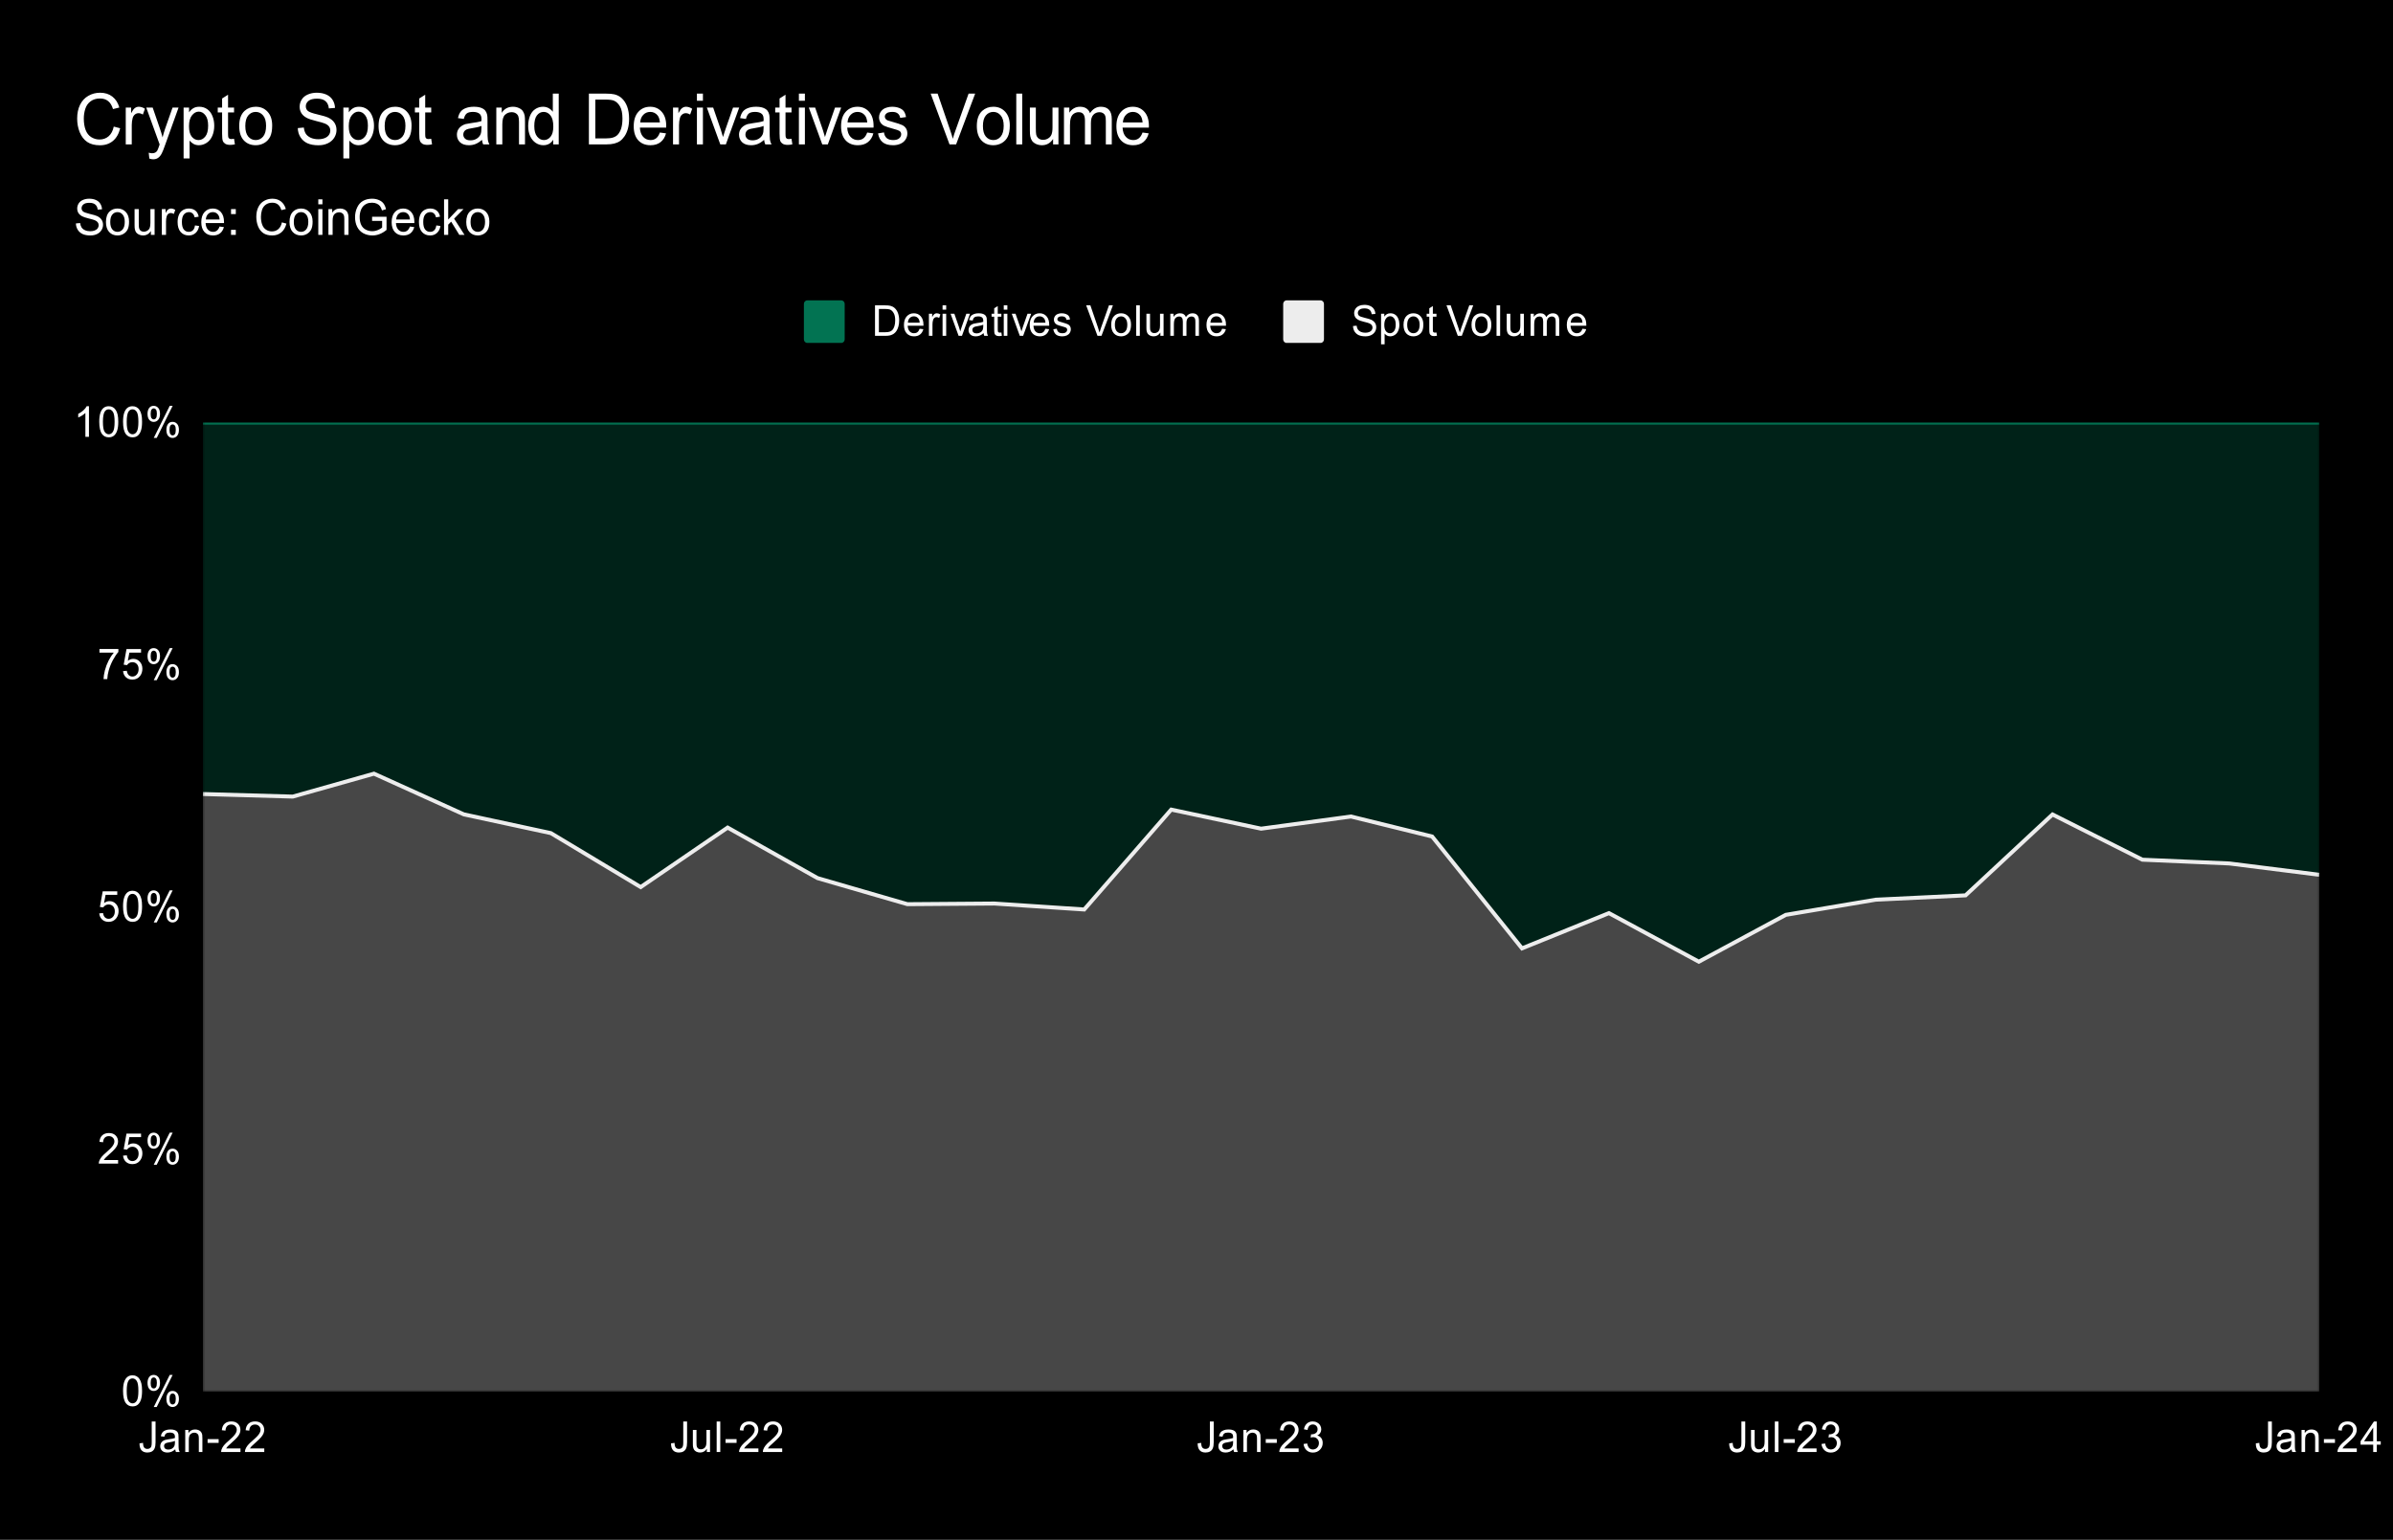 <svg width="1206" height="776" viewBox="0 0 1206 776" fill="none" xmlns="http://www.w3.org/2000/svg">
<rect x="0" y="0" width="1206" height="776" fill="#333333" stroke="none"/>
<g clip-path="url(#clip0_7530_5245)">
<path d="M0 0H1206V776H0V0Z" fill="black"/>
<mask id="mask0_7530_5245" style="mask-type:luminance" maskUnits="userSpaceOnUse" x="102" y="213" width="1067" height="489">
<path d="M102.27 213.013H1168.83V701.44H102.27V213.013Z" fill="white"/>
</mask>
<g mask="url(#mask0_7530_5245)">
<path d="M102.27 400.198L147.562 401.493L188.471 389.942L233.763 410.454L277.594 419.896L322.886 447.098L366.717 417.115L412.009 442.577L457.301 455.717L501.132 455.394L546.424 458.403L590.255 408.05L635.548 417.663L680.84 411.535L721.749 421.609L767.041 477.984L810.872 460.231L856.164 484.706L899.995 461.092L945.287 453.461L990.579 451.272L1034.41 410.501L1079.7 433.299L1123.53 435.199L1168.83 440.902V701.44H1123.53H1079.7H1034.41H990.579H945.287H899.995H856.164H810.872H767.041H721.749H680.84H635.548H590.255H546.424H501.132H457.301H412.009H366.717H322.886H277.594H233.763H188.471H147.562H102.27V400.198Z" fill="#EDEDED" fill-opacity="0.302"/>
</g>
<mask id="mask1_7530_5245" style="mask-type:luminance" maskUnits="userSpaceOnUse" x="102" y="213" width="1067" height="489">
<path d="M102.27 213.013H1168.83V701.44H102.27V213.013Z" fill="white"/>
</mask>
<g mask="url(#mask1_7530_5245)">
<path d="M102.27 213.013H147.562H188.471H233.763H277.594H322.886H366.717H412.009H457.301H501.132H546.424H590.255H635.548H680.84H721.749H767.041H810.872H856.164H899.995H945.287H990.579H1034.41H1079.7H1123.53H1168.83V440.902L1123.53 435.199L1079.7 433.298L1034.41 410.501L990.579 451.272L945.287 453.461L899.995 461.092L856.164 484.706L810.872 460.23L767.041 477.984L721.749 421.609L680.84 411.535L635.548 417.662L590.255 408.05L546.424 458.403L501.132 455.394L457.301 455.717L412.009 442.577L366.717 417.115L322.886 447.098L277.594 419.896L233.763 410.453L188.471 389.942L147.562 401.493L102.27 400.198V213.013Z" fill="#027352" fill-opacity="0.302"/>
</g>
<mask id="mask2_7530_5245" style="mask-type:luminance" maskUnits="userSpaceOnUse" x="102" y="213" width="1067" height="489">
<path d="M102.27 213.013H1168.83V701.44H102.27V213.013Z" fill="white"/>
</mask>
<g mask="url(#mask2_7530_5245)">
<path d="M102.27 400.198L147.562 401.493L188.471 389.942L233.763 410.454L277.594 419.896L322.886 447.098L366.717 417.115L412.009 442.577L457.301 455.717L501.132 455.394L546.424 458.403L590.256 408.05L635.548 417.663L680.84 411.535L721.749 421.609L767.041 477.984L810.872 460.231L856.164 484.706L899.995 461.092L945.287 453.461L990.579 451.272L1034.41 410.501L1079.7 433.299L1123.53 435.199L1168.83 440.902" stroke="#EDEDED" stroke-width="2" stroke-miterlimit="10"/>
</g>
<mask id="mask3_7530_5245" style="mask-type:luminance" maskUnits="userSpaceOnUse" x="102" y="213" width="1067" height="489">
<path d="M102.27 213.013H1168.83V701.44H102.27V213.013Z" fill="white"/>
</mask>
<g mask="url(#mask3_7530_5245)">
<path d="M102.27 213.013H147.562H188.471H233.763H277.594H322.886H366.717H412.009H457.301H501.132H546.424H590.256H635.548H680.84H721.749H767.041H810.872H856.164H899.995H945.287H990.579H1034.41H1079.7H1123.53H1168.83" stroke="#027352" stroke-width="2" stroke-miterlimit="10"/>
</g>
<path d="M62.012 701.021C62.012 699.195 62.19 697.733 62.547 696.634C62.904 695.517 63.43 694.66 64.126 694.064C64.84 693.468 65.732 693.17 66.803 693.17C67.588 693.17 68.275 693.338 68.864 693.673C69.471 694.008 69.97 694.493 70.363 695.126C70.755 695.74 71.059 696.495 71.273 697.389C71.487 698.283 71.594 699.493 71.594 701.021C71.594 702.827 71.416 704.28 71.059 705.379C70.72 706.478 70.193 707.335 69.48 707.949C68.784 708.545 67.891 708.843 66.803 708.843C65.393 708.843 64.278 708.312 63.457 707.251C62.493 705.984 62.012 703.908 62.012 701.021ZM63.859 701.021C63.859 703.535 64.144 705.211 64.715 706.049C65.286 706.888 65.982 707.307 66.803 707.307C67.642 707.307 68.338 706.888 68.891 706.049C69.462 705.211 69.747 703.535 69.747 701.021C69.747 698.488 69.462 696.811 68.891 695.992C68.338 695.154 67.633 694.735 66.776 694.735C65.955 694.735 65.295 695.098 64.796 695.824C64.171 696.756 63.859 698.488 63.859 701.021ZM74.351 696.914C74.351 695.815 74.61 694.884 75.127 694.12C75.663 693.356 76.43 692.975 77.429 692.975C78.357 692.975 79.125 693.319 79.731 694.008C80.338 694.697 80.641 695.703 80.641 697.026C80.641 698.329 80.329 699.335 79.704 700.043C79.098 700.732 78.348 701.077 77.456 701.077C76.564 701.077 75.823 700.732 75.234 700.043C74.646 699.354 74.351 698.311 74.351 696.914ZM77.483 694.26C77.037 694.26 76.662 694.465 76.359 694.874C76.073 695.284 75.93 696.029 75.93 697.109C75.93 698.097 76.073 698.795 76.359 699.205C76.662 699.596 77.037 699.791 77.483 699.791C77.947 699.791 78.322 699.587 78.607 699.177C78.91 698.767 79.062 698.031 79.062 696.97C79.062 695.964 78.91 695.266 78.607 694.874C78.304 694.465 77.929 694.26 77.483 694.26ZM77.483 709.151L85.54 692.975H87.012L78.982 709.151H77.483ZM83.853 704.988C83.853 703.889 84.112 702.958 84.63 702.194C85.165 701.43 85.941 701.049 86.958 701.049C87.886 701.049 88.653 701.393 89.26 702.082C89.867 702.753 90.17 703.759 90.17 705.1C90.17 706.403 89.858 707.409 89.233 708.117C88.627 708.806 87.868 709.151 86.958 709.151C86.084 709.151 85.343 708.806 84.737 708.117C84.148 707.428 83.853 706.385 83.853 704.988ZM87.012 702.334C86.548 702.334 86.164 702.539 85.861 702.948C85.575 703.358 85.433 704.103 85.433 705.183C85.433 706.152 85.584 706.841 85.888 707.251C86.191 707.661 86.566 707.865 87.012 707.865C87.458 707.865 87.833 707.661 88.136 707.251C88.439 706.841 88.591 706.096 88.591 705.016C88.591 704.029 88.439 703.34 88.136 702.948C87.833 702.539 87.458 702.334 87.012 702.334Z" fill="white"/>
<path d="M59.524 584.669V586.485H49.781C49.781 586.038 49.853 585.601 49.995 585.172C50.245 584.483 50.638 583.803 51.173 583.133C51.726 582.462 52.52 581.689 53.555 580.814C55.161 579.436 56.241 578.346 56.794 577.545C57.365 576.744 57.651 575.99 57.651 575.282C57.651 574.537 57.392 573.913 56.874 573.411C56.357 572.889 55.688 572.628 54.867 572.628C53.992 572.628 53.297 572.898 52.779 573.438C52.262 573.979 51.994 574.733 51.976 575.701L50.129 575.506C50.254 574.053 50.727 572.954 51.548 572.209C52.386 571.446 53.511 571.064 54.92 571.064C56.33 571.064 57.445 571.473 58.266 572.293C59.087 573.112 59.498 574.128 59.498 575.338C59.498 575.953 59.373 576.558 59.123 577.154C58.891 577.732 58.489 578.355 57.918 579.026C57.365 579.678 56.446 580.572 55.161 581.708C54.073 582.658 53.368 583.31 53.047 583.664C52.743 583.999 52.494 584.334 52.297 584.669H59.524ZM62.014 582.462L63.914 582.295C64.057 583.263 64.378 583.99 64.878 584.474C65.395 584.958 66.02 585.2 66.751 585.2C67.608 585.2 68.34 584.856 68.946 584.167C69.553 583.477 69.856 582.574 69.856 581.457C69.856 580.376 69.562 579.529 68.973 578.914C68.402 578.281 67.644 577.964 66.698 577.964C66.127 577.964 65.6 578.104 65.119 578.383C64.655 578.663 64.289 579.017 64.021 579.445L62.335 579.222L63.754 571.343H71.088V573.131H65.199L64.423 577.266C65.297 576.614 66.216 576.288 67.18 576.288C68.464 576.288 69.544 576.754 70.418 577.685C71.311 578.616 71.757 579.818 71.757 581.289C71.757 582.667 71.373 583.869 70.606 584.893C69.66 586.122 68.375 586.737 66.751 586.737C65.413 586.737 64.316 586.346 63.459 585.563C62.62 584.781 62.139 583.747 62.014 582.462ZM74.353 574.807C74.353 573.708 74.612 572.777 75.129 572.014C75.665 571.25 76.432 570.868 77.431 570.868C78.359 570.868 79.126 571.213 79.733 571.902C80.34 572.591 80.643 573.597 80.643 574.919C80.643 576.223 80.331 577.229 79.706 577.936C79.1 578.626 78.35 578.97 77.458 578.97C76.566 578.97 75.825 578.626 75.236 577.936C74.647 577.247 74.353 576.204 74.353 574.807ZM77.485 572.153C77.039 572.153 76.664 572.358 76.361 572.768C76.075 573.178 75.932 573.923 75.932 575.003C75.932 575.99 76.075 576.689 76.361 577.098C76.664 577.489 77.039 577.685 77.485 577.685C77.949 577.685 78.323 577.48 78.609 577.07C78.912 576.661 79.064 575.925 79.064 574.863C79.064 573.858 78.912 573.159 78.609 572.768C78.306 572.358 77.931 572.153 77.485 572.153ZM77.485 587.044L85.541 570.868H87.014L78.984 587.044H77.485ZM83.855 582.881C83.855 581.783 84.114 580.851 84.632 580.088C85.167 579.324 85.943 578.942 86.96 578.942C87.888 578.942 88.655 579.287 89.262 579.976C89.869 580.646 90.172 581.652 90.172 582.993C90.172 584.297 89.86 585.303 89.235 586.01C88.629 586.7 87.87 587.044 86.96 587.044C86.086 587.044 85.345 586.7 84.739 586.01C84.15 585.321 83.855 584.278 83.855 582.881ZM87.014 580.227C86.55 580.227 86.166 580.432 85.863 580.842C85.577 581.252 85.434 581.997 85.434 583.077C85.434 584.045 85.586 584.735 85.889 585.144C86.193 585.554 86.568 585.759 87.014 585.759C87.46 585.759 87.835 585.554 88.138 585.144C88.441 584.735 88.593 583.99 88.593 582.909C88.593 581.922 88.441 581.233 88.138 580.842C87.835 580.432 87.46 580.227 87.014 580.227Z" fill="white"/>
<path d="M50.023 460.355L51.924 460.187C52.067 461.156 52.388 461.882 52.888 462.366C53.405 462.851 54.029 463.093 54.761 463.093C55.618 463.093 56.349 462.748 56.956 462.059C57.563 461.37 57.866 460.467 57.866 459.349C57.866 458.269 57.572 457.421 56.983 456.807C56.412 456.174 55.653 455.857 54.708 455.857C54.137 455.857 53.61 455.997 53.128 456.276C52.664 456.555 52.299 456.909 52.031 457.338L50.345 457.114L51.763 449.236H59.097V451.024H53.209L52.432 455.158C53.307 454.507 54.226 454.181 55.189 454.181C56.474 454.181 57.554 454.646 58.428 455.578C59.32 456.509 59.767 457.71 59.767 459.182C59.767 460.56 59.383 461.761 58.615 462.786C57.67 464.015 56.385 464.629 54.761 464.629C53.423 464.629 52.325 464.238 51.469 463.456C50.63 462.674 50.148 461.64 50.023 460.355ZM62.015 456.807C62.015 454.982 62.193 453.519 62.55 452.421C62.907 451.303 63.434 450.446 64.129 449.85C64.843 449.254 65.736 448.956 66.806 448.956C67.591 448.956 68.278 449.124 68.867 449.459C69.474 449.794 69.974 450.279 70.366 450.912C70.759 451.527 71.062 452.281 71.276 453.175C71.49 454.069 71.597 455.28 71.597 456.807C71.597 458.613 71.419 460.066 71.062 461.165C70.723 462.264 70.197 463.121 69.483 463.735C68.787 464.331 67.895 464.629 66.806 464.629C65.396 464.629 64.281 464.099 63.46 463.037C62.497 461.77 62.015 459.694 62.015 456.807ZM63.862 456.807C63.862 459.321 64.147 460.997 64.718 461.836C65.289 462.674 65.985 463.093 66.806 463.093C67.645 463.093 68.341 462.674 68.894 461.836C69.465 460.997 69.751 459.321 69.751 456.807C69.751 454.274 69.465 452.598 68.894 451.778C68.341 450.94 67.636 450.521 66.779 450.521C65.959 450.521 65.298 450.884 64.799 451.61C64.174 452.542 63.862 454.274 63.862 456.807ZM74.354 452.7C74.354 451.601 74.613 450.67 75.131 449.906C75.666 449.143 76.433 448.761 77.433 448.761C78.36 448.761 79.128 449.105 79.734 449.794C80.341 450.484 80.644 451.489 80.644 452.812C80.644 454.115 80.332 455.121 79.708 455.829C79.101 456.518 78.352 456.863 77.459 456.863C76.567 456.863 75.826 456.518 75.238 455.829C74.649 455.14 74.354 454.097 74.354 452.7ZM77.486 450.046C77.04 450.046 76.665 450.251 76.362 450.661C76.076 451.07 75.934 451.815 75.934 452.896C75.934 453.883 76.076 454.581 76.362 454.991C76.665 455.382 77.04 455.578 77.486 455.578C77.95 455.578 78.325 455.373 78.61 454.963C78.914 454.553 79.065 453.817 79.065 452.756C79.065 451.75 78.914 451.052 78.61 450.661C78.307 450.251 77.932 450.046 77.486 450.046ZM77.486 464.937L85.543 448.761H87.015L78.985 464.937H77.486ZM83.856 460.774C83.856 459.675 84.115 458.744 84.633 457.98C85.168 457.217 85.944 456.835 86.962 456.835C87.889 456.835 88.657 457.179 89.263 457.868C89.87 458.539 90.174 459.545 90.174 460.886C90.174 462.19 89.861 463.195 89.237 463.903C88.63 464.592 87.871 464.937 86.962 464.937C86.087 464.937 85.347 464.592 84.74 463.903C84.151 463.214 83.856 462.171 83.856 460.774ZM87.015 458.12C86.551 458.12 86.167 458.325 85.864 458.735C85.579 459.144 85.436 459.889 85.436 460.97C85.436 461.938 85.587 462.627 85.891 463.037C86.194 463.447 86.569 463.652 87.015 463.652C87.461 463.652 87.836 463.447 88.139 463.037C88.443 462.627 88.594 461.882 88.594 460.802C88.594 459.815 88.443 459.126 88.139 458.735C87.836 458.325 87.461 458.12 87.015 458.12Z" fill="white"/>
<path d="M50.129 328.917V327.101H59.658V328.582C58.73 329.625 57.802 331.013 56.874 332.745C55.964 334.458 55.259 336.228 54.76 338.053C54.385 339.338 54.153 340.744 54.064 342.272H52.19C52.208 341.061 52.431 339.599 52.859 337.885C53.305 336.172 53.93 334.523 54.733 332.94C55.554 331.357 56.428 330.016 57.356 328.917H50.129ZM62.013 338.248L63.914 338.081C64.056 339.049 64.378 339.776 64.877 340.26C65.395 340.744 66.019 340.986 66.751 340.986C67.608 340.986 68.339 340.642 68.946 339.953C69.553 339.264 69.856 338.36 69.856 337.243C69.856 336.162 69.561 335.315 68.973 334.7C68.402 334.067 67.643 333.75 66.698 333.75C66.126 333.75 65.6 333.89 65.118 334.17C64.654 334.449 64.288 334.803 64.021 335.231L62.334 335.008L63.753 327.129H71.087V328.917H65.199L64.422 333.052C65.297 332.4 66.216 332.074 67.179 332.074C68.464 332.074 69.544 332.54 70.418 333.471C71.31 334.402 71.756 335.604 71.756 337.075C71.756 338.453 71.373 339.655 70.605 340.679C69.66 341.908 68.375 342.523 66.751 342.523C65.413 342.523 64.315 342.132 63.459 341.35C62.62 340.567 62.138 339.534 62.013 338.248ZM74.353 330.594C74.353 329.495 74.612 328.563 75.129 327.8C75.664 327.036 76.432 326.654 77.431 326.654C78.359 326.654 79.126 326.999 79.733 327.688C80.34 328.377 80.643 329.383 80.643 330.705C80.643 332.009 80.331 333.015 79.706 333.723C79.099 334.412 78.35 334.756 77.458 334.756C76.566 334.756 75.825 334.412 75.236 333.723C74.647 333.033 74.353 331.99 74.353 330.594ZM77.484 327.939C77.038 327.939 76.664 328.144 76.36 328.554C76.075 328.964 75.932 329.709 75.932 330.789C75.932 331.776 76.075 332.475 76.36 332.884C76.664 333.276 77.038 333.471 77.484 333.471C77.948 333.471 78.323 333.266 78.609 332.856C78.912 332.447 79.064 331.711 79.064 330.649C79.064 329.644 78.912 328.945 78.609 328.554C78.305 328.144 77.931 327.939 77.484 327.939ZM77.484 342.83L85.541 326.654H87.013L78.983 342.83H77.484ZM83.855 338.668C83.855 337.569 84.114 336.637 84.631 335.874C85.166 335.11 85.943 334.728 86.96 334.728C87.888 334.728 88.655 335.073 89.262 335.762C89.868 336.433 90.172 337.438 90.172 338.779C90.172 340.083 89.86 341.089 89.235 341.797C88.628 342.486 87.87 342.83 86.96 342.83C86.085 342.83 85.345 342.486 84.738 341.797C84.149 341.107 83.855 340.064 83.855 338.668ZM87.013 336.013C86.549 336.013 86.166 336.218 85.862 336.628C85.577 337.038 85.434 337.783 85.434 338.863C85.434 339.832 85.586 340.521 85.889 340.931C86.193 341.34 86.567 341.545 87.013 341.545C87.46 341.545 87.834 341.34 88.138 340.931C88.441 340.521 88.593 339.776 88.593 338.695C88.593 337.708 88.441 337.019 88.138 336.628C87.834 336.218 87.46 336.013 87.013 336.013Z" fill="white"/>
<path d="M44.829 220.165H43.035V208.152C42.589 208.58 42.009 209.018 41.295 209.465C40.6 209.893 39.975 210.21 39.422 210.415V208.599C40.421 208.096 41.295 207.5 42.045 206.811C42.812 206.103 43.357 205.414 43.678 204.743H44.829V220.165ZM50.022 212.594C50.022 210.769 50.2 209.307 50.557 208.208C50.914 207.09 51.44 206.233 52.136 205.637C52.85 205.041 53.742 204.743 54.813 204.743C55.598 204.743 56.285 204.911 56.874 205.246C57.48 205.582 57.98 206.066 58.373 206.699C58.765 207.314 59.069 208.068 59.283 208.962C59.497 209.856 59.604 211.067 59.604 212.594C59.604 214.401 59.425 215.853 59.069 216.952C58.73 218.051 58.203 218.908 57.489 219.523C56.794 220.119 55.901 220.417 54.813 220.417C53.403 220.417 52.288 219.886 51.467 218.824C50.503 217.558 50.022 215.481 50.022 212.594ZM51.868 212.594C51.868 215.108 52.154 216.785 52.725 217.623C53.296 218.461 53.992 218.88 54.813 218.88C55.651 218.88 56.347 218.461 56.901 217.623C57.471 216.785 57.757 215.108 57.757 212.594C57.757 210.061 57.471 208.385 56.901 207.565C56.347 206.727 55.642 206.308 54.786 206.308C53.965 206.308 53.305 206.671 52.805 207.398C52.181 208.329 51.868 210.061 51.868 212.594ZM62.013 212.594C62.013 210.769 62.191 209.307 62.548 208.208C62.905 207.09 63.432 206.233 64.127 205.637C64.841 205.041 65.734 204.743 66.804 204.743C67.589 204.743 68.276 204.911 68.865 205.246C69.472 205.582 69.972 206.066 70.364 206.699C70.757 207.314 71.06 208.068 71.274 208.962C71.488 209.856 71.595 211.067 71.595 212.594C71.595 214.401 71.417 215.853 71.06 216.952C70.721 218.051 70.195 218.908 69.481 219.523C68.785 220.119 67.893 220.417 66.804 220.417C65.394 220.417 64.279 219.886 63.458 218.824C62.495 217.558 62.013 215.481 62.013 212.594ZM63.86 212.594C63.86 215.108 64.145 216.785 64.716 217.623C65.287 218.461 65.983 218.88 66.804 218.88C67.643 218.88 68.339 218.461 68.892 217.623C69.463 216.785 69.749 215.108 69.749 212.594C69.749 210.061 69.463 208.385 68.892 207.565C68.339 206.727 67.634 206.308 66.777 206.308C65.957 206.308 65.296 206.671 64.797 207.398C64.172 208.329 63.86 210.061 63.86 212.594ZM74.352 208.487C74.352 207.388 74.611 206.457 75.129 205.693C75.664 204.93 76.431 204.548 77.431 204.548C78.359 204.548 79.126 204.892 79.733 205.582C80.339 206.271 80.643 207.276 80.643 208.599C80.643 209.903 80.33 210.908 79.706 211.616C79.099 212.305 78.35 212.65 77.457 212.65C76.565 212.65 75.825 212.305 75.236 211.616C74.647 210.927 74.352 209.884 74.352 208.487ZM77.484 205.833C77.038 205.833 76.663 206.038 76.36 206.448C76.074 206.857 75.932 207.602 75.932 208.683C75.932 209.67 76.074 210.368 76.36 210.778C76.663 211.169 77.038 211.365 77.484 211.365C77.948 211.365 78.323 211.16 78.608 210.75C78.912 210.34 79.063 209.605 79.063 208.543C79.063 207.537 78.912 206.839 78.608 206.448C78.305 206.038 77.93 205.833 77.484 205.833ZM77.484 220.724L85.541 204.548H87.013L78.983 220.724H77.484ZM83.855 216.561C83.855 215.462 84.113 214.531 84.631 213.767C85.166 213.004 85.942 212.622 86.96 212.622C87.887 212.622 88.655 212.966 89.261 213.656C89.868 214.326 90.171 215.332 90.171 216.673C90.171 217.977 89.859 218.982 89.235 219.69C88.628 220.379 87.87 220.724 86.96 220.724C86.085 220.724 85.345 220.379 84.738 219.69C84.149 219.001 83.855 217.958 83.855 216.561ZM87.013 213.907C86.549 213.907 86.165 214.112 85.862 214.522C85.577 214.931 85.434 215.676 85.434 216.757C85.434 217.725 85.585 218.414 85.889 218.824C86.192 219.234 86.567 219.439 87.013 219.439C87.459 219.439 87.834 219.234 88.137 218.824C88.441 218.414 88.592 217.669 88.592 216.589C88.592 215.602 88.441 214.913 88.137 214.522C87.834 214.112 87.459 213.907 87.013 213.907Z" fill="white"/>
<path d="M70.309 727.477L72.076 727.226C72.112 728.399 72.317 729.2 72.692 729.629C73.066 730.057 73.593 730.271 74.271 730.271C74.753 730.271 75.172 730.159 75.529 729.936C75.886 729.694 76.127 729.377 76.251 728.986C76.394 728.576 76.466 727.934 76.466 727.058V716.47H78.393V726.947C78.393 728.232 78.241 729.228 77.938 729.936C77.652 730.644 77.188 731.184 76.546 731.556C75.903 731.91 75.145 732.087 74.271 732.087C72.986 732.087 71.996 731.705 71.3 730.942C70.622 730.159 70.291 729.005 70.309 727.477ZM88.323 730.467C87.645 731.063 86.994 731.482 86.369 731.724C85.763 731.966 85.102 732.087 84.389 732.087C83.211 732.087 82.31 731.789 81.685 731.193C81.061 730.597 80.748 729.834 80.748 728.902C80.748 728.362 80.864 727.869 81.096 727.422C81.328 726.956 81.641 726.593 82.033 726.332C82.426 726.053 82.863 725.848 83.345 725.717C83.684 725.606 84.219 725.503 84.951 725.41C86.396 725.242 87.467 725.028 88.163 724.767C88.163 724.507 88.163 724.348 88.163 724.293C88.163 723.51 87.993 722.961 87.654 722.644C87.19 722.234 86.503 722.03 85.593 722.03C84.754 722.03 84.13 722.188 83.719 722.504C83.309 722.803 83.006 723.343 82.809 724.125L81.043 723.873C81.203 723.091 81.471 722.458 81.846 721.974C82.221 721.489 82.756 721.117 83.452 720.856C84.148 720.595 84.951 720.465 85.861 720.465C86.771 720.465 87.511 720.577 88.082 720.8C88.653 721.024 89.073 721.303 89.34 721.638C89.608 721.974 89.795 722.402 89.903 722.924C89.956 723.24 89.983 723.818 89.983 724.656V727.17C89.983 728.921 90.019 730.029 90.09 730.495C90.179 730.96 90.34 731.407 90.572 731.836H88.671C88.493 731.445 88.377 730.988 88.323 730.467ZM88.163 726.248C87.502 726.528 86.521 726.77 85.218 726.975C84.469 727.086 83.942 727.217 83.639 727.366C83.336 727.496 83.095 727.692 82.916 727.952C82.756 728.213 82.675 728.511 82.675 728.846C82.675 729.349 82.854 729.768 83.211 730.104C83.586 730.439 84.121 730.606 84.817 730.606C85.513 730.606 86.128 730.448 86.664 730.132C87.217 729.815 87.618 729.377 87.868 728.818C88.064 728.39 88.163 727.766 88.163 726.947V726.248ZM93.355 731.836V720.716H94.961V722.281C95.747 721.07 96.88 720.465 98.361 720.465C99.003 720.465 99.592 720.586 100.127 720.828C100.681 721.07 101.091 721.387 101.359 721.778C101.626 722.169 101.814 722.626 101.921 723.147C101.974 723.501 102.001 724.116 102.001 724.991V731.836H100.208V725.075C100.208 724.293 100.136 723.715 99.993 723.343C99.851 722.97 99.601 722.672 99.244 722.449C98.887 722.206 98.468 722.085 97.986 722.085C97.219 722.085 96.55 722.346 95.978 722.868C95.425 723.371 95.149 724.33 95.149 725.745V731.836H93.355ZM104.624 727.226V725.326H110.192V727.226H104.624ZM121.193 730.02V731.836H111.45C111.45 731.389 111.521 730.951 111.664 730.523C111.914 729.834 112.306 729.154 112.842 728.483C113.395 727.813 114.189 727.04 115.224 726.164C116.83 724.786 117.909 723.696 118.463 722.896C119.034 722.095 119.319 721.34 119.319 720.633C119.319 719.888 119.06 719.264 118.543 718.761C118.025 718.239 117.356 717.979 116.535 717.979C115.661 717.979 114.965 718.249 114.448 718.789C113.93 719.329 113.662 720.083 113.645 721.052L111.798 720.856C111.923 719.403 112.395 718.305 113.216 717.56C114.055 716.796 115.179 716.414 116.589 716.414C117.999 716.414 119.114 716.824 119.935 717.643C120.756 718.463 121.166 719.478 121.166 720.689C121.166 721.303 121.041 721.908 120.791 722.504C120.559 723.082 120.158 723.706 119.587 724.376C119.034 725.028 118.115 725.922 116.83 727.058C115.741 728.008 115.036 728.66 114.715 729.014C114.412 729.349 114.162 729.684 113.966 730.02H121.193ZM133.184 730.02V731.836H123.441C123.441 731.389 123.513 730.951 123.655 730.523C123.905 729.834 124.298 729.154 124.833 728.483C125.386 727.813 126.18 727.04 127.215 726.164C128.821 724.786 129.901 723.696 130.454 722.896C131.025 722.095 131.311 721.34 131.311 720.633C131.311 719.888 131.052 719.264 130.534 718.761C130.017 718.239 129.348 717.979 128.527 717.979C127.652 717.979 126.957 718.249 126.439 718.789C125.922 719.329 125.654 720.083 125.636 721.052L123.789 720.856C123.914 719.403 124.387 718.305 125.208 717.56C126.046 716.796 127.171 716.414 128.58 716.414C129.99 716.414 131.105 716.824 131.926 717.643C132.747 718.463 133.157 719.478 133.157 720.689C133.157 721.303 133.033 721.908 132.783 722.504C132.551 723.082 132.149 723.706 131.578 724.376C131.025 725.028 130.106 725.922 128.821 727.058C127.733 728.008 127.028 728.66 126.707 729.014C126.403 729.349 126.154 729.684 125.957 730.02H133.184Z" fill="white"/>
<path d="M338.184 727.477L339.951 727.226C339.987 728.399 340.192 729.2 340.567 729.629C340.941 730.057 341.468 730.271 342.146 730.271C342.628 730.271 343.047 730.159 343.404 729.936C343.761 729.694 344.002 729.377 344.126 728.986C344.269 728.576 344.341 727.934 344.341 727.058V716.47H346.268V726.947C346.268 728.232 346.116 729.228 345.813 729.936C345.527 730.644 345.063 731.184 344.421 731.556C343.779 731.91 343.02 732.087 342.146 732.087C340.861 732.087 339.871 731.705 339.175 730.942C338.497 730.159 338.166 729.005 338.184 727.477ZM356.225 731.836V730.187C355.386 731.454 354.253 732.087 352.826 732.087C352.201 732.087 351.612 731.966 351.059 731.724C350.524 731.463 350.122 731.147 349.855 730.774C349.587 730.383 349.4 729.908 349.292 729.349C349.221 728.995 349.185 728.409 349.185 727.589V720.716H351.006V726.891C351.006 727.859 351.041 728.52 351.113 728.874C351.22 729.359 351.452 729.75 351.809 730.048C352.183 730.327 352.647 730.467 353.2 730.467C353.736 730.467 354.235 730.327 354.699 730.048C355.181 729.75 355.52 729.349 355.716 728.846C355.931 728.344 356.038 727.617 356.038 726.667V720.716H357.831V731.836H356.225ZM361.177 731.836V716.47H362.997V731.836H361.177ZM365.647 727.226V725.326H371.214V727.226H365.647ZM382.215 730.02V731.836H372.472C372.472 731.389 372.544 730.951 372.687 730.523C372.936 729.834 373.329 729.154 373.864 728.483C374.417 727.813 375.212 727.04 376.247 726.164C377.853 724.786 378.932 723.696 379.485 722.896C380.056 722.095 380.342 721.34 380.342 720.633C380.342 719.888 380.083 719.264 379.566 718.761C379.048 718.239 378.379 717.979 377.558 717.979C376.684 717.979 375.988 718.249 375.47 718.789C374.953 719.329 374.685 720.083 374.667 721.052L372.82 720.856C372.945 719.403 373.418 718.305 374.239 717.56C375.078 716.796 376.202 716.414 377.612 716.414C379.021 716.414 380.137 716.824 380.957 717.643C381.778 718.463 382.189 719.478 382.189 720.689C382.189 721.303 382.064 721.908 381.814 722.504C381.582 723.082 381.181 723.706 380.609 724.376C380.056 725.028 379.137 725.922 377.853 727.058C376.764 728.008 376.059 728.66 375.738 729.014C375.435 729.349 375.185 729.684 374.988 730.02H382.215ZM394.207 730.02V731.836H384.464C384.464 731.389 384.535 730.951 384.678 730.523C384.928 729.834 385.32 729.154 385.856 728.483C386.409 727.813 387.203 727.04 388.238 726.164C389.844 724.786 390.924 723.696 391.477 722.896C392.048 722.095 392.333 721.34 392.333 720.633C392.333 719.888 392.075 719.264 391.557 718.761C391.04 718.239 390.37 717.979 389.55 717.979C388.675 717.979 387.979 718.249 387.462 718.789C386.944 719.329 386.677 720.083 386.659 721.052L384.812 720.856C384.937 719.403 385.41 718.305 386.23 717.56C387.069 716.796 388.193 716.414 389.603 716.414C391.013 716.414 392.128 716.824 392.949 717.643C393.77 718.463 394.18 719.478 394.18 720.689C394.18 721.303 394.055 721.908 393.805 722.504C393.573 723.082 393.172 723.706 392.601 724.376C392.048 725.028 391.129 725.922 389.844 727.058C388.755 728.008 388.051 728.66 387.729 729.014C387.426 729.349 387.176 729.684 386.98 730.02H394.207Z" fill="white"/>
<path d="M603.591 727.477L605.357 727.226C605.393 728.399 605.598 729.2 605.973 729.629C606.347 730.057 606.874 730.271 607.552 730.271C608.034 730.271 608.453 730.159 608.81 729.936C609.167 729.694 609.408 729.377 609.533 728.986C609.675 728.576 609.747 727.934 609.747 727.058V716.47H611.674V726.947C611.674 728.232 611.522 729.228 611.219 729.936C610.934 730.644 610.47 731.184 609.827 731.556C609.185 731.91 608.426 732.087 607.552 732.087C606.267 732.087 605.277 731.705 604.581 730.942C603.903 730.159 603.573 729.005 603.591 727.477ZM621.605 730.467C620.926 731.063 620.275 731.482 619.651 731.724C619.044 731.966 618.384 732.087 617.67 732.087C616.492 732.087 615.591 731.789 614.966 731.193C614.342 730.597 614.03 729.834 614.03 728.902C614.03 728.362 614.146 727.869 614.378 727.422C614.609 726.956 614.922 726.593 615.314 726.332C615.707 726.053 616.144 725.848 616.626 725.717C616.965 725.606 617.5 725.503 618.232 725.41C619.677 725.242 620.748 725.028 621.444 724.767C621.444 724.507 621.444 724.348 621.444 724.293C621.444 723.51 621.274 722.961 620.935 722.644C620.471 722.234 619.784 722.03 618.874 722.03C618.036 722.03 617.411 722.188 617.001 722.505C616.59 722.803 616.287 723.343 616.091 724.125L614.324 723.873C614.485 723.091 614.752 722.458 615.127 721.974C615.502 721.489 616.037 721.117 616.733 720.856C617.429 720.595 618.232 720.465 619.142 720.465C620.052 720.465 620.793 720.577 621.364 720.8C621.935 721.024 622.354 721.303 622.622 721.638C622.889 721.974 623.077 722.402 623.184 722.924C623.237 723.24 623.264 723.818 623.264 724.656V727.17C623.264 728.921 623.3 730.029 623.371 730.495C623.46 730.96 623.621 731.407 623.853 731.836H621.952C621.774 731.445 621.658 730.988 621.605 730.467ZM621.444 726.248C620.784 726.528 619.802 726.77 618.5 726.975C617.75 727.086 617.224 727.217 616.92 727.366C616.617 727.496 616.376 727.692 616.198 727.952C616.037 728.213 615.957 728.511 615.957 728.846C615.957 729.349 616.135 729.768 616.492 730.104C616.867 730.439 617.402 730.606 618.098 730.606C618.794 730.606 619.41 730.448 619.945 730.132C620.498 729.815 620.9 729.377 621.149 728.818C621.346 728.39 621.444 727.766 621.444 726.947V726.248ZM626.637 731.836V720.716H628.243V722.281C629.028 721.07 630.161 720.465 631.642 720.465C632.284 720.465 632.873 720.586 633.409 720.828C633.962 721.07 634.372 721.387 634.64 721.778C634.908 722.169 635.095 722.626 635.202 723.147C635.256 723.501 635.282 724.116 635.282 724.991V731.836H633.489V725.075C633.489 724.293 633.418 723.715 633.275 723.343C633.132 722.97 632.882 722.672 632.525 722.449C632.168 722.206 631.749 722.085 631.267 722.085C630.5 722.085 629.831 722.346 629.26 722.868C628.707 723.371 628.43 724.33 628.43 725.745V731.836H626.637ZM637.905 727.226V725.326H643.473V727.226H637.905ZM654.474 730.02V731.836H644.731C644.731 731.389 644.802 730.951 644.945 730.523C645.195 729.834 645.587 729.154 646.123 728.483C646.676 727.813 647.47 727.04 648.505 726.164C650.111 724.786 651.191 723.696 651.744 722.896C652.315 722.095 652.6 721.34 652.6 720.633C652.6 719.888 652.342 719.264 651.824 718.761C651.307 718.239 650.637 717.979 649.817 717.979C648.942 717.979 648.246 718.249 647.729 718.789C647.211 719.329 646.944 720.083 646.926 721.052L645.079 720.856C645.204 719.403 645.677 718.305 646.498 717.56C647.336 716.796 648.46 716.414 649.87 716.414C651.28 716.414 652.395 716.824 653.216 717.643C654.037 718.463 654.447 719.478 654.447 720.689C654.447 721.303 654.322 721.908 654.073 722.505C653.841 723.082 653.439 723.706 652.868 724.376C652.315 725.028 651.396 725.922 650.111 727.058C649.023 728.008 648.318 728.66 647.996 729.014C647.693 729.349 647.443 729.684 647.247 730.02H654.474ZM656.963 727.785L658.783 727.533C658.98 728.595 659.328 729.368 659.827 729.852C660.327 730.318 660.934 730.551 661.647 730.551C662.504 730.551 663.227 730.243 663.816 729.629C664.404 729.014 664.699 728.25 664.699 727.338C664.699 726.481 664.422 725.773 663.869 725.214C663.334 724.637 662.647 724.348 661.808 724.348C661.469 724.348 661.041 724.423 660.523 724.572L660.737 722.896C660.862 722.914 660.96 722.924 661.032 722.924C661.799 722.924 662.486 722.719 663.093 722.309C663.717 721.881 664.03 721.229 664.03 720.353C664.03 719.664 663.807 719.096 663.361 718.649C662.914 718.183 662.334 717.951 661.621 717.951C660.925 717.951 660.336 718.183 659.854 718.649C659.39 719.115 659.096 719.804 658.971 720.716L657.151 720.381C657.365 719.133 657.864 718.165 658.65 717.476C659.435 716.768 660.407 716.414 661.567 716.414C662.37 716.414 663.111 716.6 663.789 716.973C664.467 717.327 664.984 717.811 665.341 718.426C665.698 719.04 665.877 719.701 665.877 720.409C665.877 721.061 665.707 721.666 665.368 722.225C665.029 722.765 664.529 723.194 663.869 723.51C664.726 723.715 665.395 724.153 665.877 724.823C666.358 725.475 666.599 726.304 666.599 727.31C666.599 728.651 666.126 729.787 665.181 730.718C664.253 731.649 663.075 732.115 661.647 732.115C660.363 732.115 659.292 731.715 658.435 730.914C657.579 730.094 657.088 729.051 656.963 727.785Z" fill="white"/>
<path d="M871.462 727.477L873.228 727.226C873.264 728.399 873.469 729.2 873.844 729.629C874.219 730.057 874.745 730.271 875.423 730.271C875.905 730.271 876.324 730.159 876.681 729.936C877.038 729.694 877.279 729.377 877.404 728.986C877.547 728.576 877.618 727.934 877.618 727.058V716.47H879.545V726.947C879.545 728.232 879.394 729.228 879.09 729.936C878.805 730.644 878.341 731.184 877.698 731.556C877.056 731.91 876.297 732.087 875.423 732.087C874.138 732.087 873.148 731.705 872.452 730.942C871.774 730.159 871.444 729.005 871.462 727.477ZM889.502 731.836V730.187C888.664 731.454 887.531 732.087 886.103 732.087C885.479 732.087 884.89 731.966 884.336 731.724C883.801 731.463 883.4 731.147 883.132 730.774C882.864 730.383 882.677 729.908 882.57 729.349C882.498 728.995 882.463 728.409 882.463 727.589V720.716H884.283V726.891C884.283 727.859 884.319 728.52 884.39 728.874C884.497 729.359 884.729 729.75 885.086 730.048C885.461 730.327 885.925 730.467 886.478 730.467C887.013 730.467 887.513 730.327 887.977 730.048C888.459 729.75 888.798 729.349 888.994 728.846C889.208 728.344 889.315 727.617 889.315 726.667V720.716H891.108V731.836H889.502ZM894.454 731.836V716.47H896.274V731.836H894.454ZM898.924 727.226V725.326H904.492V727.226H898.924ZM915.493 730.02V731.836H905.75C905.75 731.389 905.821 730.951 905.964 730.523C906.214 729.834 906.606 729.154 907.142 728.483C907.695 727.813 908.489 727.04 909.524 726.164C911.13 724.786 912.21 723.696 912.763 722.896C913.334 722.095 913.619 721.34 913.619 720.633C913.619 719.888 913.361 719.264 912.843 718.761C912.326 718.239 911.656 717.979 910.835 717.979C909.961 717.979 909.265 718.249 908.748 718.789C908.23 719.329 907.963 720.083 907.945 721.052L906.098 720.856C906.223 719.403 906.696 718.305 907.516 717.56C908.355 716.796 909.479 716.414 910.889 716.414C912.299 716.414 913.414 716.824 914.235 717.643C915.056 718.463 915.466 719.478 915.466 720.689C915.466 721.303 915.341 721.908 915.091 722.505C914.859 723.082 914.458 723.706 913.887 724.376C913.334 725.028 912.415 725.922 911.13 727.058C910.041 728.008 909.337 728.66 909.015 729.014C908.712 729.349 908.462 729.684 908.266 730.02H915.493ZM917.982 727.785L919.802 727.533C919.999 728.595 920.347 729.368 920.846 729.852C921.346 730.318 921.953 730.551 922.666 730.551C923.523 730.551 924.246 730.243 924.834 729.629C925.423 729.014 925.718 728.25 925.718 727.338C925.718 726.481 925.441 725.773 924.888 725.214C924.353 724.637 923.666 724.348 922.827 724.348C922.488 724.348 922.06 724.423 921.542 724.572L921.756 722.896C921.881 722.914 921.979 722.924 922.051 722.924C922.818 722.924 923.505 722.719 924.112 722.309C924.736 721.881 925.049 721.229 925.049 720.353C925.049 719.664 924.826 719.096 924.379 718.649C923.933 718.183 923.353 717.951 922.64 717.951C921.944 717.951 921.355 718.183 920.873 718.649C920.409 719.115 920.115 719.804 919.99 720.716L918.17 720.381C918.384 719.133 918.883 718.165 919.668 717.476C920.454 716.768 921.426 716.414 922.586 716.414C923.389 716.414 924.13 716.6 924.808 716.973C925.486 717.327 926.003 717.811 926.36 718.426C926.717 719.04 926.895 719.701 926.895 720.409C926.895 721.061 926.726 721.666 926.387 722.225C926.048 722.765 925.548 723.194 924.888 723.51C925.745 723.715 926.414 724.153 926.895 724.823C927.377 725.475 927.618 726.304 927.618 727.31C927.618 728.651 927.145 729.787 926.2 730.718C925.272 731.649 924.094 732.115 922.666 732.115C921.382 732.115 920.311 731.715 919.454 730.914C918.598 730.094 918.107 729.051 917.982 727.785Z" fill="white"/>
<path d="M1136.87 727.477L1138.63 727.226C1138.67 728.399 1138.88 729.2 1139.25 729.629C1139.62 730.057 1140.15 730.271 1140.83 730.271C1141.31 730.271 1141.73 730.159 1142.09 729.936C1142.44 729.694 1142.69 729.377 1142.81 728.986C1142.95 728.576 1143.02 727.934 1143.02 727.058V716.47H1144.95V726.947C1144.95 728.232 1144.8 729.228 1144.5 729.936C1144.21 730.644 1143.75 731.184 1143.1 731.556C1142.46 731.91 1141.7 732.087 1140.83 732.087C1139.54 732.087 1138.55 731.705 1137.86 730.942C1137.18 730.159 1136.85 729.005 1136.87 727.477ZM1154.88 730.467C1154.2 731.063 1153.55 731.482 1152.93 731.724C1152.32 731.966 1151.66 732.087 1150.95 732.087C1149.77 732.087 1148.87 731.789 1148.24 731.193C1147.62 730.597 1147.31 729.834 1147.31 728.902C1147.31 728.362 1147.42 727.869 1147.65 727.422C1147.89 726.956 1148.2 726.593 1148.59 726.332C1148.98 726.053 1149.42 725.848 1149.9 725.717C1150.24 725.606 1150.78 725.503 1151.51 725.41C1152.95 725.242 1154.03 725.028 1154.72 724.767C1154.72 724.507 1154.72 724.348 1154.72 724.293C1154.72 723.51 1154.55 722.961 1154.21 722.644C1153.75 722.234 1153.06 722.03 1152.15 722.03C1151.31 722.03 1150.69 722.188 1150.28 722.504C1149.87 722.803 1149.56 723.343 1149.37 724.125L1147.6 723.873C1147.76 723.091 1148.03 722.458 1148.4 721.974C1148.78 721.489 1149.31 721.117 1150.01 720.856C1150.71 720.595 1151.51 720.465 1152.42 720.465C1153.33 720.465 1154.07 720.577 1154.64 720.8C1155.21 721.024 1155.63 721.303 1155.9 721.638C1156.17 721.974 1156.35 722.402 1156.46 722.924C1156.51 723.24 1156.54 723.818 1156.54 724.656V727.17C1156.54 728.921 1156.58 730.029 1156.65 730.495C1156.74 730.96 1156.9 731.407 1157.13 731.836H1155.23C1155.05 731.445 1154.94 730.988 1154.88 730.467ZM1154.72 726.248C1154.06 726.528 1153.08 726.77 1151.78 726.975C1151.03 727.086 1150.5 727.217 1150.2 727.366C1149.89 727.496 1149.65 727.692 1149.47 727.952C1149.31 728.213 1149.23 728.511 1149.23 728.846C1149.23 729.349 1149.41 729.768 1149.77 730.104C1150.14 730.439 1150.68 730.606 1151.38 730.606C1152.07 730.606 1152.69 730.448 1153.22 730.132C1153.78 729.815 1154.18 729.377 1154.43 728.818C1154.62 728.39 1154.72 727.766 1154.72 726.947V726.248ZM1159.91 731.836V720.716H1161.52V722.281C1162.31 721.07 1163.44 720.465 1164.92 720.465C1165.56 720.465 1166.15 720.586 1166.69 720.828C1167.24 721.07 1167.65 721.387 1167.92 721.778C1168.18 722.169 1168.37 722.626 1168.48 723.147C1168.53 723.501 1168.56 724.116 1168.56 724.991V731.836H1166.77V725.075C1166.77 724.293 1166.69 723.715 1166.55 723.343C1166.41 722.97 1166.16 722.672 1165.8 722.449C1165.45 722.206 1165.03 722.085 1164.54 722.085C1163.78 722.085 1163.11 722.346 1162.54 722.868C1161.98 723.371 1161.71 724.33 1161.71 725.745V731.836H1159.91ZM1171.18 727.226V725.326H1176.75V727.226H1171.18ZM1187.75 730.02V731.836H1178.01C1178.01 731.389 1178.08 730.951 1178.22 730.523C1178.47 729.834 1178.86 729.154 1179.4 728.483C1179.95 727.813 1180.75 727.04 1181.78 726.164C1183.39 724.786 1184.47 723.696 1185.02 722.896C1185.59 722.095 1185.88 721.34 1185.88 720.633C1185.88 719.888 1185.62 719.264 1185.1 718.761C1184.58 718.239 1183.91 717.979 1183.09 717.979C1182.22 717.979 1181.52 718.249 1181.01 718.789C1180.49 719.329 1180.22 720.083 1180.2 721.052L1178.36 720.856C1178.48 719.403 1178.95 718.305 1179.77 717.56C1180.61 716.796 1181.74 716.414 1183.15 716.414C1184.56 716.414 1185.67 716.824 1186.49 717.643C1187.31 718.463 1187.72 719.478 1187.72 720.689C1187.72 721.303 1187.6 721.908 1187.35 722.504C1187.12 723.082 1186.72 723.706 1186.15 724.376C1185.59 725.028 1184.67 725.922 1183.39 727.058C1182.3 728.008 1181.6 728.66 1181.27 729.014C1180.97 729.349 1180.72 729.684 1180.52 730.02H1187.75ZM1196.02 731.836V728.148H1189.65V726.416L1196.37 716.47H1197.84V726.416H1199.82V728.148H1197.84V731.836H1196.02ZM1196.02 726.416V719.515L1191.42 726.416H1196.02Z" fill="white"/>
<path d="M405.141 153.174C405.141 152.186 405.908 151.386 406.854 151.386H423.984C424.93 151.386 425.697 152.186 425.697 153.174V171.054C425.697 172.041 424.93 172.842 423.984 172.842H406.854C405.908 172.842 405.141 172.041 405.141 171.054V153.174Z" fill="#027352"/>
<path d="M440.98 169.266V153.9H446.066C447.208 153.9 448.083 153.975 448.689 154.124C449.528 154.329 450.242 154.692 450.831 155.213C451.616 155.903 452.196 156.787 452.57 157.868C452.963 158.929 453.159 160.14 453.159 161.499C453.159 162.673 453.025 163.707 452.758 164.601C452.508 165.495 452.178 166.24 451.767 166.836C451.357 167.432 450.902 167.897 450.402 168.232C449.921 168.568 449.341 168.828 448.663 169.015C447.984 169.182 447.199 169.266 446.307 169.266H440.98ZM442.934 167.45H446.066C447.048 167.45 447.815 167.357 448.368 167.171C448.921 166.985 449.358 166.715 449.68 166.361C450.144 165.895 450.5 165.252 450.75 164.433C451.018 163.613 451.152 162.626 451.152 161.472C451.152 159.87 450.893 158.641 450.376 157.784C449.876 156.908 449.269 156.322 448.555 156.024C448.02 155.819 447.181 155.716 446.039 155.716H442.934V167.45ZM463.464 165.69L465.338 165.914C465.053 167.05 464.508 167.934 463.705 168.568C462.902 169.201 461.885 169.518 460.654 169.518C459.102 169.518 457.861 169.015 456.933 168.009C456.023 167.003 455.568 165.597 455.568 163.79C455.568 161.928 456.032 160.484 456.96 159.46C457.888 158.417 459.084 157.895 460.547 157.895C461.974 157.895 463.134 158.398 464.027 159.404C464.937 160.41 465.392 161.835 465.392 163.679C465.392 163.79 465.392 163.958 465.392 164.181H457.442C457.513 165.411 457.843 166.351 458.432 167.003C459.021 167.636 459.762 167.953 460.654 167.953C461.314 167.953 461.876 167.776 462.34 167.422C462.822 167.05 463.197 166.472 463.464 165.69ZM457.549 162.645H463.491C463.42 161.695 463.197 160.987 462.822 160.522C462.233 159.795 461.484 159.432 460.574 159.432C459.735 159.432 459.03 159.721 458.459 160.298C457.906 160.876 457.603 161.658 457.549 162.645ZM468.149 169.266V158.147H469.781V159.823C470.192 159.041 470.567 158.529 470.906 158.287C471.263 158.026 471.655 157.895 472.083 157.895C472.69 157.895 473.306 158.091 473.93 158.482L473.315 160.242C472.869 159.963 472.431 159.823 472.003 159.823C471.593 159.823 471.227 159.954 470.906 160.214C470.602 160.456 470.388 160.801 470.263 161.248C470.049 161.919 469.942 162.645 469.942 163.427V169.266H468.149ZM475.028 156.08V153.9H476.848V156.08H475.028ZM475.028 169.266V158.147H476.848V169.266H475.028ZM483.111 169.266L479.069 158.147H480.97L483.272 164.796C483.504 165.523 483.727 166.268 483.941 167.031C484.102 166.454 484.325 165.755 484.61 164.936L486.992 158.147H488.839L484.798 169.266H483.111ZM495.692 167.897C495.013 168.493 494.362 168.912 493.738 169.154C493.131 169.397 492.471 169.518 491.757 169.518C490.579 169.518 489.678 169.22 489.053 168.624C488.429 168.028 488.117 167.264 488.117 166.333C488.117 165.793 488.233 165.299 488.465 164.852C488.697 164.386 489.009 164.023 489.401 163.762C489.794 163.483 490.231 163.278 490.713 163.148C491.052 163.036 491.587 162.934 492.319 162.84C493.764 162.673 494.835 162.459 495.531 162.198C495.531 161.937 495.531 161.779 495.531 161.723C495.531 160.941 495.361 160.391 495.022 160.075C494.558 159.665 493.871 159.46 492.961 159.46C492.123 159.46 491.498 159.618 491.088 159.935C490.677 160.233 490.374 160.773 490.178 161.555L488.411 161.304C488.572 160.522 488.839 159.888 489.214 159.404C489.589 158.92 490.124 158.547 490.82 158.287C491.516 158.026 492.319 157.895 493.229 157.895C494.139 157.895 494.88 158.007 495.451 158.231C496.022 158.454 496.441 158.734 496.709 159.069C496.976 159.404 497.164 159.833 497.271 160.354C497.324 160.671 497.351 161.248 497.351 162.086V164.601C497.351 166.351 497.387 167.46 497.458 167.925C497.547 168.391 497.708 168.838 497.94 169.266H496.04C495.861 168.875 495.745 168.419 495.692 167.897ZM495.531 163.679C494.871 163.958 493.889 164.2 492.587 164.405C491.837 164.517 491.311 164.647 491.007 164.796C490.704 164.927 490.463 165.122 490.285 165.383C490.124 165.644 490.044 165.942 490.044 166.277C490.044 166.78 490.222 167.199 490.579 167.534C490.954 167.869 491.489 168.037 492.185 168.037C492.881 168.037 493.497 167.879 494.032 167.562C494.585 167.245 494.987 166.808 495.237 166.249C495.433 165.821 495.531 165.197 495.531 164.377V163.679ZM504.658 167.59L504.926 169.238C504.409 169.35 503.954 169.406 503.561 169.406C502.901 169.406 502.392 169.303 502.035 169.099C501.678 168.875 501.42 168.586 501.259 168.232C501.116 167.879 501.045 167.134 501.045 165.997V159.6H499.733V158.147H501.045V155.381L502.838 154.264V158.147H504.658V159.6H502.838V166.109C502.838 166.649 502.865 166.994 502.919 167.143C502.99 167.292 503.097 167.413 503.24 167.506C503.383 167.599 503.588 167.646 503.855 167.646C504.07 167.646 504.337 167.627 504.658 167.59ZM505.863 156.08V153.9H507.683V156.08H505.863ZM505.863 169.266V158.147H507.683V169.266H505.863ZM513.946 169.266L509.905 158.147H511.805L514.107 164.796C514.339 165.523 514.562 166.268 514.776 167.031C514.937 166.454 515.16 165.755 515.445 164.936L517.828 158.147H519.675L515.633 169.266H513.946ZM526.848 165.69L528.722 165.914C528.436 167.05 527.892 167.934 527.089 168.568C526.286 169.201 525.269 169.518 524.038 169.518C522.485 169.518 521.245 169.015 520.317 168.009C519.407 167.003 518.952 165.597 518.952 163.79C518.952 161.928 519.416 160.484 520.344 159.46C521.272 158.417 522.467 157.895 523.93 157.895C525.358 157.895 526.518 158.398 527.41 159.404C528.32 160.41 528.775 161.835 528.775 163.679C528.775 163.79 528.775 163.958 528.775 164.181H520.826C520.897 165.411 521.227 166.351 521.816 167.003C522.405 167.636 523.145 167.953 524.038 167.953C524.698 167.953 525.26 167.776 525.724 167.422C526.206 167.05 526.58 166.472 526.848 165.69ZM520.933 162.645H526.875C526.803 161.695 526.58 160.987 526.206 160.522C525.617 159.795 524.867 159.432 523.957 159.432C523.119 159.432 522.414 159.721 521.843 160.298C521.289 160.876 520.986 161.658 520.933 162.645ZM530.836 165.942L532.603 165.662C532.71 166.407 532.987 166.975 533.433 167.366C533.897 167.758 534.548 167.953 535.387 167.953C536.207 167.953 536.814 167.785 537.207 167.45C537.617 167.096 537.822 166.677 537.822 166.193C537.822 165.765 537.644 165.429 537.287 165.187C537.037 165.02 536.422 164.805 535.44 164.545C534.12 164.191 533.201 163.893 532.683 163.651C532.184 163.39 531.8 163.036 531.532 162.589C531.265 162.142 531.131 161.639 531.131 161.08C531.131 160.596 531.238 160.14 531.452 159.711C531.666 159.283 531.96 158.929 532.335 158.65C532.621 158.445 533.004 158.268 533.486 158.119C533.968 157.97 534.494 157.895 535.065 157.895C535.886 157.895 536.609 158.026 537.233 158.287C537.876 158.529 538.349 158.864 538.652 159.292C538.955 159.721 539.161 160.289 539.268 160.997L537.501 161.248C537.43 160.689 537.198 160.252 536.805 159.935C536.43 159.6 535.886 159.432 535.172 159.432C534.352 159.432 533.763 159.581 533.406 159.879C533.049 160.158 532.871 160.494 532.871 160.885C532.871 161.127 532.942 161.341 533.085 161.527C533.245 161.732 533.477 161.9 533.781 162.03C533.959 162.105 534.494 162.263 535.387 162.505C536.671 162.878 537.564 163.176 538.063 163.399C538.563 163.623 538.955 163.949 539.241 164.377C539.526 164.805 539.669 165.346 539.669 165.997C539.669 166.631 539.491 167.227 539.134 167.785C538.795 168.326 538.295 168.754 537.635 169.071C536.975 169.369 536.225 169.518 535.387 169.518C533.995 169.518 532.933 169.22 532.201 168.624C531.488 168.009 531.033 167.115 530.836 165.942ZM553.106 169.266L547.405 153.9H549.519L553.347 165.076C553.65 165.97 553.909 166.808 554.123 167.59C554.355 166.752 554.623 165.914 554.926 165.076L558.888 153.9H560.868L555.114 169.266H553.106ZM560.012 163.707C560.012 161.639 560.556 160.112 561.645 159.125C562.555 158.305 563.67 157.895 564.991 157.895C566.454 157.895 567.649 158.398 568.577 159.404C569.523 160.391 569.996 161.77 569.996 163.539C569.996 164.973 569.791 166.1 569.38 166.919C568.97 167.739 568.363 168.381 567.56 168.847C566.775 169.294 565.918 169.518 564.991 169.518C563.509 169.518 562.305 169.024 561.377 168.037C560.467 167.031 560.012 165.588 560.012 163.707ZM561.859 163.707C561.859 165.122 562.153 166.184 562.742 166.891C563.349 167.599 564.098 167.953 564.991 167.953C565.901 167.953 566.65 167.599 567.239 166.891C567.828 166.184 568.122 165.103 568.122 163.651C568.122 162.272 567.819 161.229 567.212 160.522C566.623 159.814 565.883 159.46 564.991 159.46C564.098 159.46 563.349 159.814 562.742 160.522C562.153 161.211 561.859 162.272 561.859 163.707ZM572.619 169.266V153.9H574.439V169.266H572.619ZM584.798 169.266V167.618C583.959 168.884 582.826 169.518 581.399 169.518C580.774 169.518 580.185 169.397 579.632 169.154C579.097 168.894 578.695 168.577 578.427 168.205C578.16 167.813 577.972 167.338 577.865 166.78C577.794 166.426 577.758 165.839 577.758 165.02V158.147H579.578V164.321C579.578 165.29 579.614 165.951 579.685 166.305C579.793 166.789 580.025 167.18 580.381 167.478C580.756 167.758 581.22 167.897 581.773 167.897C582.309 167.897 582.808 167.758 583.272 167.478C583.754 167.18 584.093 166.78 584.289 166.277C584.503 165.774 584.611 165.048 584.611 164.098V158.147H586.404V169.266H584.798ZM589.803 169.266V158.147H591.409V159.711C591.748 159.153 592.194 158.715 592.748 158.398C593.301 158.063 593.934 157.895 594.648 157.895C595.433 157.895 596.076 158.063 596.575 158.398C597.093 158.734 597.45 159.209 597.646 159.823C598.502 158.538 599.6 157.895 600.938 157.895C602.009 157.895 602.821 158.203 603.374 158.817C603.945 159.413 604.231 160.354 604.231 161.639V169.266H602.437V162.254C602.437 161.509 602.375 160.969 602.25 160.633C602.143 160.298 601.938 160.028 601.634 159.823C601.331 159.618 600.965 159.516 600.537 159.516C599.787 159.516 599.163 159.777 598.663 160.298C598.181 160.82 597.94 161.658 597.94 162.813V169.266H596.12V162.03C596.12 161.192 595.969 160.568 595.665 160.158C595.38 159.73 594.907 159.516 594.247 159.516C593.729 159.516 593.256 159.656 592.828 159.935C592.4 160.214 592.087 160.624 591.891 161.164C591.695 161.704 591.597 162.477 591.597 163.483V169.266H589.803ZM615.928 165.69L617.801 165.914C617.516 167.05 616.971 167.934 616.168 168.568C615.365 169.201 614.348 169.518 613.117 169.518C611.565 169.518 610.324 169.015 609.396 168.009C608.486 167.003 608.031 165.597 608.031 163.79C608.031 161.928 608.495 160.484 609.423 159.46C610.351 158.417 611.547 157.895 613.01 157.895C614.438 157.895 615.597 158.398 616.49 159.404C617.4 160.41 617.855 161.835 617.855 163.679C617.855 163.79 617.855 163.958 617.855 164.181H609.905C609.976 165.411 610.307 166.351 610.895 167.003C611.484 167.636 612.225 167.953 613.117 167.953C613.777 167.953 614.339 167.776 614.803 167.422C615.285 167.05 615.66 166.472 615.928 165.69ZM610.012 162.645H615.954C615.883 161.695 615.66 160.987 615.285 160.522C614.696 159.795 613.947 159.432 613.037 159.432C612.198 159.432 611.493 159.721 610.922 160.298C610.369 160.876 610.066 161.658 610.012 162.645Z" fill="white"/>
<path d="M646.684 153.174C646.684 152.186 647.451 151.386 648.397 151.386H665.527C666.473 151.386 667.24 152.186 667.24 153.174V171.054C667.24 172.041 666.473 172.842 665.527 172.842H648.397C647.451 172.842 646.684 172.041 646.684 171.054V153.174Z" fill="#EDEDED"/>
<path d="M681.883 164.321L683.703 164.153C683.792 164.935 683.997 165.569 684.319 166.053C684.64 166.537 685.131 166.938 685.791 167.254C686.469 167.552 687.227 167.701 688.066 167.701C688.798 167.701 689.449 167.589 690.02 167.366C690.591 167.124 691.01 166.807 691.278 166.416C691.563 166.006 691.706 165.569 691.706 165.103C691.706 164.619 691.572 164.2 691.305 163.846C691.037 163.473 690.6 163.166 689.993 162.924C689.583 162.756 688.699 162.505 687.343 162.169C686.005 161.834 685.068 161.518 684.533 161.22C683.819 160.828 683.293 160.354 682.953 159.795C682.614 159.217 682.445 158.575 682.445 157.867C682.445 157.103 682.65 156.386 683.061 155.716C683.489 155.027 684.104 154.515 684.907 154.179C685.728 153.825 686.629 153.648 687.611 153.648C688.699 153.648 689.663 153.835 690.502 154.207C691.34 154.561 691.983 155.101 692.429 155.828C692.875 156.535 693.116 157.336 693.152 158.23L691.278 158.37C691.171 157.401 690.823 156.675 690.234 156.191C689.663 155.688 688.815 155.436 687.691 155.436C686.513 155.436 685.657 155.66 685.122 156.107C684.586 156.554 684.319 157.094 684.319 157.727C684.319 158.286 684.506 158.742 684.881 159.096C685.255 159.45 686.228 159.813 687.798 160.186C689.386 160.558 690.475 160.884 691.064 161.164C691.92 161.592 692.554 162.123 692.964 162.756C693.375 163.371 693.58 164.097 693.58 164.935C693.58 165.755 693.357 166.528 692.911 167.254C692.465 167.962 691.822 168.521 690.983 168.93C690.145 169.322 689.199 169.517 688.146 169.517C686.808 169.517 685.684 169.322 684.774 168.93C683.881 168.521 683.177 167.906 682.659 167.087C682.159 166.267 681.901 165.345 681.883 164.321ZM696.016 173.54V158.146H697.648V159.571C698.041 159.012 698.478 158.593 698.96 158.314C699.46 158.035 700.057 157.895 700.753 157.895C701.663 157.895 702.466 158.137 703.162 158.621C703.858 159.106 704.376 159.795 704.715 160.689C705.072 161.583 705.25 162.561 705.25 163.622C705.25 164.758 705.054 165.783 704.661 166.695C704.287 167.608 703.724 168.306 702.975 168.791C702.225 169.275 701.44 169.517 700.619 169.517C700.013 169.517 699.469 169.387 698.987 169.126C698.505 168.847 698.112 168.511 697.809 168.12V173.54H696.016ZM697.648 163.762C697.648 165.196 697.925 166.258 698.478 166.947C699.031 167.617 699.701 167.953 700.486 167.953C701.289 167.953 701.976 167.599 702.547 166.891C703.118 166.183 703.403 165.084 703.403 163.594C703.403 162.179 703.127 161.126 702.573 160.437C702.02 159.73 701.351 159.376 700.566 159.376C699.799 159.376 699.121 159.748 698.532 160.493C697.943 161.238 697.648 162.328 697.648 163.762ZM707.338 163.706C707.338 161.639 707.882 160.111 708.971 159.124C709.881 158.305 710.996 157.895 712.317 157.895C713.78 157.895 714.975 158.398 715.903 159.404C716.849 160.391 717.322 161.769 717.322 163.538C717.322 164.973 717.117 166.099 716.706 166.919C716.296 167.738 715.689 168.381 714.886 168.847C714.101 169.294 713.244 169.517 712.317 169.517C710.835 169.517 709.631 169.024 708.703 168.036C707.793 167.031 707.338 165.587 707.338 163.706ZM709.185 163.706C709.185 165.122 709.479 166.183 710.068 166.891C710.675 167.599 711.424 167.953 712.317 167.953C713.227 167.953 713.976 167.599 714.565 166.891C715.154 166.183 715.448 165.103 715.448 163.65C715.448 162.272 715.145 161.229 714.538 160.521C713.949 159.813 713.209 159.459 712.317 159.459C711.424 159.459 710.675 159.813 710.068 160.521C709.479 161.21 709.185 162.272 709.185 163.706ZM723.933 167.589L724.201 169.238C723.683 169.349 723.228 169.405 722.836 169.405C722.176 169.405 721.667 169.303 721.31 169.098C720.953 168.875 720.695 168.586 720.534 168.232C720.391 167.878 720.32 167.133 720.32 165.997V159.599H719.008V158.146H720.32V155.381L722.113 154.263V158.146H723.933V159.599H722.113V166.109C722.113 166.649 722.14 166.993 722.193 167.142C722.265 167.291 722.372 167.412 722.515 167.506C722.657 167.599 722.863 167.645 723.13 167.645C723.344 167.645 723.612 167.627 723.933 167.589ZM734.693 169.266L728.992 153.9H731.107L734.934 165.075C735.238 165.969 735.496 166.807 735.711 167.589C735.943 166.751 736.21 165.913 736.514 165.075L740.475 153.9H742.456L736.701 169.266H734.693ZM741.599 163.706C741.599 161.639 742.144 160.111 743.232 159.124C744.142 158.305 745.257 157.895 746.578 157.895C748.041 157.895 749.237 158.398 750.165 159.404C751.11 160.391 751.583 161.769 751.583 163.538C751.583 164.973 751.378 166.099 750.968 166.919C750.557 167.738 749.951 168.381 749.148 168.847C748.362 169.294 747.506 169.517 746.578 169.517C745.097 169.517 743.892 169.024 742.964 168.036C742.054 167.031 741.599 165.587 741.599 163.706ZM743.446 163.706C743.446 165.122 743.741 166.183 744.33 166.891C744.936 167.599 745.686 167.953 746.578 167.953C747.488 167.953 748.237 167.599 748.826 166.891C749.415 166.183 749.71 165.103 749.71 163.65C749.71 162.272 749.406 161.229 748.8 160.521C748.211 159.813 747.47 159.459 746.578 159.459C745.686 159.459 744.936 159.813 744.33 160.521C743.741 161.21 743.446 162.272 743.446 163.706ZM754.206 169.266V153.9H756.027V169.266H754.206ZM766.385 169.266V167.617C765.547 168.884 764.413 169.517 762.986 169.517C762.361 169.517 761.772 169.396 761.219 169.154C760.684 168.893 760.282 168.577 760.015 168.204C759.747 167.813 759.56 167.338 759.453 166.779C759.381 166.425 759.346 165.839 759.346 165.019V158.146H761.166V164.321C761.166 165.289 761.201 165.95 761.273 166.304C761.38 166.789 761.612 167.18 761.969 167.478C762.343 167.757 762.807 167.897 763.361 167.897C763.896 167.897 764.396 167.757 764.86 167.478C765.341 167.18 765.68 166.779 765.877 166.276C766.091 165.773 766.198 165.047 766.198 164.097V158.146H767.991V169.266H766.385ZM771.391 169.266V158.146H772.997V159.711C773.336 159.152 773.782 158.714 774.335 158.398C774.888 158.063 775.522 157.895 776.235 157.895C777.021 157.895 777.663 158.063 778.163 158.398C778.68 158.733 779.037 159.208 779.233 159.823C780.09 158.538 781.187 157.895 782.526 157.895C783.596 157.895 784.408 158.202 784.961 158.817C785.532 159.413 785.818 160.354 785.818 161.639V169.266H784.025V162.253C784.025 161.508 783.962 160.968 783.837 160.633C783.73 160.298 783.525 160.028 783.222 159.823C782.918 159.618 782.552 159.515 782.124 159.515C781.375 159.515 780.75 159.776 780.25 160.298C779.769 160.819 779.528 161.657 779.528 162.812V169.266H777.708V162.03C777.708 161.192 777.556 160.568 777.253 160.158C776.967 159.73 776.494 159.515 775.834 159.515C775.316 159.515 774.844 159.655 774.415 159.934C773.987 160.214 773.675 160.624 773.478 161.164C773.282 161.704 773.184 162.477 773.184 163.483V169.266H771.391ZM797.515 165.69L799.389 165.913C799.103 167.049 798.559 167.934 797.756 168.567C796.953 169.2 795.936 169.517 794.704 169.517C793.152 169.517 791.912 169.014 790.984 168.008C790.074 167.003 789.619 165.596 789.619 163.79C789.619 161.927 790.083 160.484 791.011 159.459C791.939 158.416 793.134 157.895 794.597 157.895C796.025 157.895 797.185 158.398 798.077 159.404C798.987 160.409 799.442 161.834 799.442 163.678C799.442 163.79 799.442 163.957 799.442 164.181H791.492C791.564 165.41 791.894 166.351 792.483 167.003C793.072 167.636 793.812 167.953 794.704 167.953C795.365 167.953 795.927 167.776 796.391 167.422C796.873 167.049 797.247 166.472 797.515 165.69ZM791.599 162.644H797.542C797.47 161.695 797.247 160.987 796.873 160.521C796.284 159.795 795.534 159.432 794.624 159.432C793.785 159.432 793.081 159.72 792.51 160.298C791.956 160.875 791.653 161.657 791.599 162.644Z" fill="white"/>
<path d="M38.246 112.612L40.387 112.416C40.495 113.31 40.735 114.046 41.11 114.623C41.485 115.201 42.056 115.666 42.823 116.02C43.608 116.374 44.492 116.551 45.473 116.551C46.33 116.551 47.088 116.42 47.748 116.16C48.426 115.88 48.926 115.508 49.247 115.042C49.568 114.577 49.729 114.064 49.729 113.506C49.729 112.947 49.568 112.463 49.247 112.053C48.944 111.624 48.435 111.261 47.721 110.963C47.258 110.777 46.231 110.488 44.643 110.097C43.073 109.706 41.976 109.334 41.351 108.98C40.53 108.533 39.914 107.983 39.504 107.331C39.112 106.661 38.915 105.907 38.915 105.068C38.915 104.174 39.156 103.336 39.638 102.554C40.138 101.753 40.86 101.157 41.806 100.766C42.752 100.356 43.805 100.151 44.965 100.151C46.231 100.151 47.347 100.366 48.31 100.794C49.292 101.222 50.041 101.856 50.559 102.694C51.076 103.513 51.362 104.444 51.415 105.487L49.22 105.655C49.113 104.538 48.721 103.69 48.043 103.113C47.365 102.517 46.365 102.219 45.045 102.219C43.671 102.219 42.672 102.489 42.047 103.029C41.422 103.55 41.11 104.184 41.11 104.929C41.11 105.562 41.333 106.093 41.779 106.521C42.208 106.931 43.341 107.359 45.179 107.806C47.035 108.235 48.301 108.607 48.98 108.924C49.979 109.408 50.719 110.023 51.201 110.768C51.683 111.494 51.924 112.342 51.924 113.31C51.924 114.26 51.656 115.163 51.121 116.02C50.603 116.858 49.854 117.51 48.873 117.976C47.891 118.441 46.794 118.674 45.58 118.674C44.028 118.674 42.725 118.441 41.672 117.976C40.619 117.491 39.79 116.774 39.183 115.824C38.594 114.875 38.282 113.804 38.246 112.612ZM53.396 111.885C53.396 109.483 54.038 107.695 55.323 106.521C56.376 105.571 57.679 105.096 59.231 105.096C60.926 105.096 62.318 105.683 63.407 106.856C64.495 108.011 65.04 109.622 65.04 111.69C65.04 113.366 64.799 114.688 64.317 115.657C63.835 116.607 63.13 117.352 62.202 117.892C61.292 118.413 60.302 118.674 59.231 118.674C57.482 118.674 56.073 118.087 55.002 116.914C53.931 115.741 53.396 114.064 53.396 111.885ZM55.564 111.885C55.564 113.543 55.912 114.791 56.608 115.629C57.304 116.448 58.178 116.858 59.231 116.858C60.266 116.858 61.132 116.439 61.828 115.601C62.523 114.763 62.871 113.496 62.871 111.801C62.871 110.2 62.523 108.989 61.828 108.17C61.132 107.331 60.266 106.912 59.231 106.912C58.178 106.912 57.304 107.322 56.608 108.142C55.912 108.961 55.564 110.209 55.564 111.885ZM76.041 118.367V116.467C75.059 117.938 73.739 118.674 72.079 118.674C71.348 118.674 70.661 118.525 70.018 118.227C69.394 117.929 68.921 117.557 68.6 117.11C68.296 116.663 68.082 116.122 67.957 115.489C67.868 115.061 67.823 114.372 67.823 113.422V105.376H69.938V112.584C69.938 113.738 69.983 114.511 70.072 114.903C70.197 115.48 70.473 115.936 70.901 116.271C71.33 116.607 71.865 116.774 72.507 116.774C73.132 116.774 73.721 116.607 74.274 116.271C74.827 115.918 75.22 115.452 75.452 114.875C75.684 114.297 75.8 113.45 75.8 112.332V105.376H77.914V118.367H76.041ZM81.555 118.367V105.376H83.455V107.359C83.937 106.428 84.383 105.823 84.793 105.543C85.204 105.245 85.659 105.096 86.159 105.096C86.872 105.096 87.595 105.329 88.327 105.795L87.604 107.834C87.086 107.518 86.569 107.359 86.051 107.359C85.587 107.359 85.168 107.508 84.793 107.806C84.436 108.086 84.178 108.486 84.017 109.008C83.785 109.79 83.669 110.647 83.669 111.578V118.367H81.555ZM98.257 113.617L100.345 113.897C100.113 115.387 99.524 116.56 98.578 117.417C97.65 118.255 96.508 118.674 95.152 118.674C93.457 118.674 92.092 118.097 91.057 116.942C90.022 115.769 89.504 114.092 89.504 111.913C89.504 110.516 89.727 109.296 90.174 108.253C90.62 107.192 91.298 106.4 92.208 105.879C93.118 105.357 94.108 105.096 95.179 105.096C96.517 105.096 97.615 105.45 98.471 106.158C99.346 106.866 99.899 107.881 100.131 109.203L98.096 109.538C97.9 108.663 97.552 108.011 97.052 107.583C96.553 107.136 95.955 106.912 95.259 106.912C94.189 106.912 93.323 107.313 92.663 108.114C92.002 108.896 91.672 110.144 91.672 111.857C91.672 113.608 91.994 114.884 92.636 115.685C93.278 116.467 94.108 116.858 95.125 116.858C95.964 116.858 96.66 116.597 97.213 116.076C97.766 115.536 98.114 114.716 98.257 113.617ZM110.65 114.176L112.845 114.456C112.488 115.797 111.846 116.84 110.918 117.585C109.99 118.311 108.803 118.674 107.358 118.674C105.538 118.674 104.092 118.087 103.021 116.914C101.969 115.741 101.442 114.102 101.442 111.997C101.442 109.799 101.978 108.104 103.048 106.912C104.137 105.702 105.538 105.096 107.251 105.096C108.91 105.096 110.266 105.692 111.319 106.884C112.372 108.058 112.898 109.715 112.898 111.857C112.898 111.988 112.898 112.183 112.898 112.444H103.61C103.7 113.86 104.083 114.949 104.761 115.713C105.457 116.476 106.332 116.858 107.384 116.858C108.152 116.858 108.803 116.644 109.338 116.216C109.892 115.787 110.329 115.107 110.65 114.176ZM103.744 110.628H110.677C110.588 109.529 110.32 108.71 109.874 108.17C109.214 107.331 108.348 106.912 107.277 106.912C106.296 106.912 105.475 107.248 104.815 107.918C104.172 108.589 103.816 109.492 103.744 110.628ZM116.432 107.89V105.376H118.841V107.89H116.432ZM116.432 118.367V115.852H118.841V118.367H116.432ZM142.074 112.081L144.349 112.695C143.867 114.632 143.002 116.113 141.753 117.138C140.522 118.162 139.014 118.674 137.229 118.674C135.373 118.674 133.866 118.283 132.706 117.501C131.546 116.7 130.663 115.554 130.056 114.064C129.467 112.574 129.173 110.973 129.173 109.259C129.173 107.397 129.512 105.776 130.19 104.398C130.868 103.001 131.84 101.949 133.107 101.241C134.374 100.515 135.757 100.151 137.256 100.151C138.987 100.151 140.432 100.608 141.592 101.52C142.77 102.433 143.591 103.709 144.055 105.348L141.806 105.907C141.414 104.603 140.834 103.653 140.067 103.057C139.317 102.461 138.371 102.163 137.229 102.163C135.909 102.163 134.802 102.498 133.91 103.169C133.018 103.821 132.393 104.705 132.037 105.823C131.68 106.94 131.501 108.086 131.501 109.259C131.501 110.786 131.715 112.118 132.144 113.254C132.572 114.39 133.232 115.238 134.124 115.797C135.017 116.355 135.989 116.635 137.042 116.635C138.309 116.635 139.38 116.253 140.254 115.489C141.146 114.726 141.753 113.589 142.074 112.081ZM145.902 111.885C145.902 109.483 146.544 107.695 147.829 106.521C148.882 105.571 150.184 105.096 151.737 105.096C153.432 105.096 154.824 105.683 155.912 106.856C157.001 108.011 157.545 109.622 157.545 111.69C157.545 113.366 157.304 114.688 156.823 115.657C156.341 116.607 155.636 117.352 154.708 117.892C153.798 118.413 152.808 118.674 151.737 118.674C149.988 118.674 148.578 118.087 147.508 116.914C146.437 115.741 145.902 114.064 145.902 111.885ZM148.07 111.885C148.07 113.543 148.418 114.791 149.114 115.629C149.81 116.448 150.684 116.858 151.737 116.858C152.772 116.858 153.637 116.439 154.333 115.601C155.029 114.763 155.377 113.496 155.377 111.801C155.377 110.2 155.029 108.989 154.333 108.17C153.637 107.331 152.772 106.912 151.737 106.912C150.684 106.912 149.81 107.322 149.114 108.142C148.418 108.961 148.07 110.209 148.07 111.885ZM160.409 102.973V100.459H162.497V102.973H160.409ZM160.409 118.367V105.376H162.497V118.367H160.409ZM165.522 118.367V105.376H167.422V107.22C168.332 105.804 169.653 105.096 171.384 105.096C172.133 105.096 172.82 105.236 173.445 105.515C174.069 105.795 174.533 106.167 174.837 106.633C175.158 107.08 175.381 107.62 175.506 108.253C175.595 108.663 175.64 109.371 175.64 110.377V118.367H173.525V110.46C173.525 109.566 173.445 108.905 173.284 108.477C173.123 108.03 172.829 107.676 172.401 107.415C171.99 107.136 171.5 106.996 170.929 106.996C170.036 106.996 169.26 107.294 168.6 107.89C167.957 108.486 167.636 109.613 167.636 111.271V118.367H165.522ZM187.524 111.326V109.231H194.804V115.88C193.68 116.812 192.52 117.51 191.325 117.976C190.147 118.441 188.934 118.674 187.685 118.674C186.007 118.674 184.473 118.302 183.081 117.557C181.707 116.793 180.672 115.703 179.976 114.288C179.28 112.854 178.932 111.252 178.932 109.483C178.932 107.75 179.28 106.13 179.976 104.621C180.672 103.094 181.671 101.967 182.974 101.241C184.294 100.515 185.811 100.151 187.524 100.151C188.755 100.151 189.87 100.366 190.87 100.794C191.887 101.204 192.681 101.781 193.252 102.526C193.823 103.271 194.251 104.249 194.537 105.46L192.503 106.046C192.235 105.134 191.905 104.417 191.512 103.895C191.137 103.374 190.593 102.954 189.879 102.638C189.183 102.321 188.398 102.163 187.524 102.163C186.489 102.163 185.588 102.331 184.82 102.666C184.071 103.001 183.464 103.439 183 103.979C182.536 104.5 182.18 105.087 181.93 105.739C181.484 106.856 181.261 108.058 181.261 109.343C181.261 110.945 181.519 112.286 182.037 113.366C182.572 114.428 183.339 115.219 184.339 115.741C185.356 116.262 186.435 116.523 187.577 116.523C188.559 116.523 189.514 116.327 190.441 115.936C191.387 115.545 192.101 115.126 192.583 114.679V111.326H187.524ZM206.582 114.176L208.777 114.456C208.42 115.797 207.777 116.84 206.849 117.585C205.922 118.311 204.735 118.674 203.29 118.674C201.469 118.674 200.024 118.087 198.953 116.914C197.9 115.741 197.374 114.102 197.374 111.997C197.374 109.799 197.909 108.104 198.98 106.912C200.069 105.702 201.469 105.096 203.182 105.096C204.842 105.096 206.198 105.692 207.251 106.884C208.304 108.058 208.83 109.715 208.83 111.857C208.83 111.988 208.83 112.183 208.83 112.444H199.542C199.631 113.86 200.015 114.949 200.693 115.713C201.389 116.476 202.263 116.858 203.316 116.858C204.084 116.858 204.735 116.644 205.27 116.216C205.823 115.787 206.261 115.107 206.582 114.176ZM199.676 110.628H206.609C206.519 109.529 206.252 108.71 205.806 108.17C205.145 107.331 204.28 106.912 203.209 106.912C202.228 106.912 201.407 107.248 200.747 107.918C200.104 108.589 199.747 109.492 199.676 110.628ZM219.885 113.617L221.973 113.897C221.741 115.387 221.152 116.56 220.206 117.417C219.278 118.255 218.136 118.674 216.78 118.674C215.085 118.674 213.72 118.097 212.685 116.942C211.65 115.769 211.132 114.092 211.132 111.913C211.132 110.516 211.355 109.296 211.801 108.253C212.247 107.192 212.926 106.4 213.836 105.879C214.746 105.357 215.736 105.096 216.807 105.096C218.145 105.096 219.242 105.45 220.099 106.158C220.973 106.866 221.527 107.881 221.759 109.203L219.724 109.538C219.528 108.663 219.18 108.011 218.68 107.583C218.181 107.136 217.583 106.912 216.887 106.912C215.816 106.912 214.951 107.313 214.291 108.114C213.63 108.896 213.3 110.144 213.3 111.857C213.3 113.608 213.621 114.884 214.264 115.685C214.906 116.467 215.736 116.858 216.753 116.858C217.592 116.858 218.288 116.597 218.841 116.076C219.394 115.536 219.742 114.716 219.885 113.617ZM223.793 118.367V100.459H225.881V110.656L230.886 105.376H233.616L228.852 110.209L234.098 118.367H231.475L227.38 111.718L225.881 113.226V118.367H223.793ZM234.981 111.885C234.981 109.483 235.624 107.695 236.908 106.521C237.961 105.571 239.264 105.096 240.816 105.096C242.512 105.096 243.903 105.683 244.992 106.856C246.081 108.011 246.625 109.622 246.625 111.69C246.625 113.366 246.384 114.688 245.902 115.657C245.42 116.607 244.715 117.352 243.788 117.892C242.877 118.413 241.887 118.674 240.816 118.674C239.068 118.674 237.658 118.087 236.587 116.914C235.517 115.741 234.981 114.064 234.981 111.885ZM237.149 111.885C237.149 113.543 237.497 114.791 238.193 115.629C238.889 116.448 239.764 116.858 240.816 116.858C241.851 116.858 242.717 116.439 243.413 115.601C244.109 114.763 244.457 113.496 244.457 111.801C244.457 110.2 244.109 108.989 243.413 108.17C242.717 107.331 241.851 106.912 240.816 106.912C239.764 106.912 238.889 107.322 238.193 108.142C237.497 108.961 237.149 110.209 237.149 111.885Z" fill="white"/>
<path d="M57.329 63.804L60.568 64.642C59.89 67.436 58.667 69.569 56.901 71.04C55.134 72.493 52.966 73.219 50.396 73.219C47.755 73.219 45.605 72.661 43.946 71.543C42.304 70.407 41.046 68.777 40.172 66.654C39.315 64.512 38.887 62.221 38.887 59.781C38.887 57.118 39.368 54.799 40.332 52.825C41.314 50.832 42.705 49.323 44.508 48.299C46.31 47.256 48.291 46.734 50.45 46.734C52.913 46.734 54.974 47.386 56.633 48.69C58.31 49.994 59.479 51.828 60.139 54.194L56.954 54.976C56.383 53.114 55.553 51.763 54.465 50.925C53.394 50.068 52.038 49.64 50.396 49.64C48.505 49.64 46.926 50.115 45.659 51.065C44.392 51.996 43.499 53.263 42.982 54.864C42.482 56.447 42.233 58.077 42.233 59.753C42.233 61.932 42.536 63.842 43.143 65.481C43.749 67.101 44.695 68.312 45.98 69.112C47.265 69.913 48.648 70.314 50.129 70.314C51.949 70.314 53.492 69.764 54.759 68.665C56.026 67.567 56.883 65.946 57.329 63.804ZM63.378 72.772V54.222H66.082V57.043C66.778 55.721 67.42 54.855 68.009 54.445C68.598 54.017 69.24 53.803 69.936 53.803C70.953 53.803 71.988 54.138 73.041 54.808L71.997 57.742C71.266 57.276 70.534 57.043 69.802 57.043C69.142 57.043 68.544 57.258 68.009 57.686C67.491 58.096 67.117 58.664 66.885 59.39C66.564 60.508 66.403 61.728 66.403 63.05V72.772H63.378ZM75.263 79.924L74.942 76.963C75.602 77.149 76.173 77.242 76.654 77.242C77.333 77.242 77.868 77.121 78.26 76.879C78.671 76.656 79.001 76.339 79.251 75.929C79.447 75.613 79.76 74.831 80.188 73.583C80.241 73.396 80.331 73.136 80.455 72.8L73.71 54.222H76.949L80.643 64.978C81.125 66.337 81.553 67.762 81.928 69.252C82.284 67.818 82.695 66.412 83.159 65.034L86.96 54.222H89.984L83.212 73.08C82.499 75.129 81.936 76.535 81.526 77.298C80.991 78.341 80.375 79.096 79.679 79.561C79.001 80.046 78.18 80.288 77.217 80.288C76.628 80.288 75.976 80.167 75.263 79.924ZM92.527 79.869V54.222H95.284V56.624C95.927 55.693 96.649 54.995 97.452 54.529C98.273 54.045 99.263 53.803 100.423 53.803C101.94 53.803 103.278 54.212 104.438 55.032C105.598 55.851 106.473 57.006 107.061 58.496C107.668 59.968 107.972 61.588 107.972 63.357C107.972 65.257 107.641 66.971 106.981 68.498C106.339 70.007 105.393 71.171 104.144 71.99C102.895 72.791 101.583 73.192 100.209 73.192C99.21 73.192 98.309 72.968 97.506 72.521C96.721 72.074 96.069 71.515 95.552 70.845V79.869H92.527ZM95.257 63.609C95.257 65.993 95.721 67.753 96.649 68.889C97.577 70.025 98.701 70.593 100.022 70.593C101.36 70.593 102.502 70.007 103.448 68.833C104.412 67.66 104.893 65.825 104.893 63.329C104.893 60.983 104.421 59.223 103.475 58.049C102.547 56.857 101.44 56.261 100.156 56.261C98.871 56.261 97.729 56.894 96.73 58.161C95.748 59.409 95.257 61.225 95.257 63.609ZM117.956 69.951L118.384 72.745C117.545 72.931 116.787 73.024 116.109 73.024C115.02 73.024 114.172 72.847 113.566 72.493C112.977 72.121 112.558 71.646 112.308 71.068C112.058 70.472 111.933 69.234 111.933 67.353V56.68H109.738V54.222H111.933V49.64L114.931 47.74V54.222H117.956V56.68H114.931V67.52C114.931 68.414 114.984 68.992 115.091 69.252C115.199 69.494 115.368 69.699 115.6 69.867C115.85 70.016 116.198 70.09 116.644 70.09C116.965 70.09 117.402 70.044 117.956 69.951ZM120.552 63.497C120.552 60.07 121.462 57.528 123.282 55.87C124.817 54.492 126.681 53.803 128.876 53.803C131.321 53.803 133.311 54.641 134.845 56.317C136.398 57.993 137.174 60.303 137.174 63.246C137.174 65.63 136.835 67.511 136.157 68.889C135.479 70.249 134.479 71.31 133.159 72.074C131.856 72.819 130.429 73.192 128.876 73.192C126.378 73.192 124.362 72.363 122.827 70.705C121.31 69.029 120.552 66.626 120.552 63.497ZM123.63 63.497C123.63 65.881 124.121 67.66 125.102 68.833C126.102 70.007 127.36 70.593 128.876 70.593C130.375 70.593 131.615 70.007 132.597 68.833C133.596 67.641 134.096 65.825 134.096 63.385C134.096 61.094 133.596 59.362 132.597 58.189C131.598 56.997 130.357 56.401 128.876 56.401C127.36 56.401 126.102 56.997 125.102 58.189C124.121 59.362 123.63 61.132 123.63 63.497ZM150.076 64.559L153.127 64.279C153.27 65.546 153.6 66.589 154.117 67.408C154.653 68.228 155.474 68.898 156.58 69.42C157.704 69.923 158.971 70.174 160.381 70.174C161.612 70.174 162.701 69.988 163.646 69.615C164.592 69.224 165.297 68.694 165.761 68.023C166.225 67.353 166.457 66.617 166.457 65.816C166.457 65.015 166.234 64.317 165.788 63.721C165.341 63.124 164.61 62.622 163.593 62.212C162.932 61.932 161.469 61.514 159.203 60.955C156.955 60.396 155.384 59.865 154.492 59.362C153.314 58.729 152.44 57.937 151.869 56.987C151.298 56.038 151.012 54.976 151.012 53.803C151.012 52.499 151.36 51.288 152.056 50.171C152.752 49.053 153.778 48.206 155.134 47.628C156.491 47.032 157.99 46.734 159.631 46.734C161.451 46.734 163.057 47.042 164.449 47.656C165.841 48.271 166.903 49.174 167.635 50.366C168.384 51.54 168.785 52.881 168.839 54.389L165.734 54.641C165.573 53.02 165.011 51.8 164.048 50.981C163.084 50.143 161.657 49.724 159.765 49.724C157.802 49.724 156.366 50.105 155.456 50.869C154.563 51.614 154.117 52.508 154.117 53.551C154.117 54.483 154.439 55.246 155.081 55.842C155.705 56.438 157.338 57.043 159.979 57.658C162.62 58.273 164.431 58.813 165.413 59.278C166.84 59.968 167.893 60.843 168.571 61.905C169.249 62.948 169.588 64.158 169.588 65.537C169.588 66.896 169.214 68.181 168.464 69.392C167.715 70.603 166.635 71.543 165.226 72.214C163.834 72.884 162.263 73.219 160.515 73.219C158.302 73.219 156.446 72.884 154.947 72.214C153.448 71.525 152.27 70.5 151.414 69.141C150.557 67.781 150.111 66.254 150.076 64.559ZM173.041 79.869V54.222H175.798V56.624C176.441 55.693 177.163 54.995 177.966 54.529C178.787 54.045 179.778 53.803 180.938 53.803C182.454 53.803 183.793 54.212 184.953 55.032C186.112 55.851 186.987 57.006 187.576 58.496C188.182 59.968 188.486 61.588 188.486 63.357C188.486 65.257 188.156 66.971 187.495 68.498C186.853 70.007 185.907 71.171 184.658 71.99C183.409 72.791 182.097 73.192 180.723 73.192C179.724 73.192 178.823 72.968 178.02 72.521C177.235 72.074 176.584 71.515 176.066 70.845V79.869H173.041ZM175.772 63.609C175.772 65.993 176.236 67.753 177.163 68.889C178.091 70.025 179.216 70.593 180.536 70.593C181.874 70.593 183.016 70.007 183.962 68.833C184.926 67.66 185.408 65.825 185.408 63.329C185.408 60.983 184.935 59.223 183.989 58.049C183.061 56.857 181.955 56.261 180.67 56.261C179.385 56.261 178.243 56.894 177.244 58.161C176.262 59.409 175.772 61.225 175.772 63.609ZM190.788 63.497C190.788 60.07 191.698 57.528 193.518 55.87C195.053 54.492 196.917 53.803 199.112 53.803C201.557 53.803 203.546 54.641 205.081 56.317C206.634 57.993 207.41 60.303 207.41 63.246C207.41 65.63 207.071 67.511 206.393 68.889C205.715 70.249 204.715 71.31 203.395 72.074C202.092 72.819 200.665 73.192 199.112 73.192C196.614 73.192 194.597 72.363 193.063 70.705C191.546 69.029 190.788 66.626 190.788 63.497ZM193.866 63.497C193.866 65.881 194.357 67.66 195.338 68.833C196.337 70.007 197.595 70.593 199.112 70.593C200.611 70.593 201.851 70.007 202.833 68.833C203.832 67.641 204.332 65.825 204.332 63.385C204.332 61.094 203.832 59.362 202.833 58.189C201.833 56.997 200.593 56.401 199.112 56.401C197.595 56.401 196.337 56.997 195.338 58.189C194.357 59.362 193.866 61.132 193.866 63.497ZM217.313 69.951L217.742 72.745C216.903 72.931 216.145 73.024 215.467 73.024C214.378 73.024 213.53 72.847 212.924 72.493C212.335 72.121 211.916 71.646 211.666 71.068C211.416 70.472 211.291 69.234 211.291 67.353V56.68H209.096V54.222H211.291V49.64L214.289 47.74V54.222H217.313V56.68H214.289V67.52C214.289 68.414 214.342 68.992 214.449 69.252C214.557 69.494 214.726 69.699 214.958 69.867C215.208 70.016 215.556 70.09 216.002 70.09C216.323 70.09 216.76 70.044 217.313 69.951ZM242.902 70.481C241.778 71.469 240.699 72.167 239.664 72.577C238.629 72.987 237.522 73.192 236.345 73.192C234.4 73.192 232.901 72.698 231.848 71.711C230.795 70.705 230.269 69.429 230.269 67.883C230.269 66.971 230.465 66.142 230.857 65.397C231.268 64.652 231.794 64.056 232.437 63.609C233.079 63.143 233.802 62.789 234.605 62.547C235.194 62.398 236.086 62.24 237.281 62.072C239.708 61.774 241.493 61.42 242.635 61.011C242.653 60.582 242.662 60.303 242.662 60.172C242.662 58.906 242.376 58.003 241.805 57.462C241.038 56.755 239.896 56.401 238.379 56.401C236.951 56.401 235.898 56.662 235.22 57.183C234.56 57.705 234.069 58.627 233.748 59.949L230.804 59.53C231.072 58.208 231.509 57.146 232.115 56.345C232.722 55.526 233.605 54.901 234.765 54.473C235.925 54.026 237.273 53.803 238.807 53.803C240.324 53.803 241.555 53.989 242.501 54.361C243.447 54.734 244.143 55.209 244.589 55.786C245.035 56.345 245.347 57.053 245.526 57.91C245.633 58.45 245.686 59.418 245.686 60.815V65.006C245.686 67.93 245.749 69.783 245.874 70.565C245.998 71.329 246.257 72.065 246.65 72.772H243.491C243.188 72.121 242.992 71.357 242.902 70.481ZM242.635 63.469C241.546 63.935 239.905 64.326 237.71 64.642C236.478 64.829 235.604 65.043 235.087 65.285C234.587 65.509 234.194 65.844 233.909 66.291C233.623 66.738 233.481 67.241 233.481 67.799C233.481 68.638 233.784 69.336 234.391 69.895C234.997 70.454 235.89 70.733 237.067 70.733C238.227 70.733 239.253 70.472 240.145 69.951C241.056 69.41 241.725 68.684 242.153 67.772C242.474 67.045 242.635 65.993 242.635 64.615V63.469ZM250.129 72.772V54.222H252.86V56.876C254.162 54.827 256.045 53.803 258.507 53.803C259.578 53.803 260.56 54.008 261.452 54.417C262.362 54.808 263.04 55.33 263.486 55.982C263.932 56.634 264.244 57.407 264.423 58.301C264.53 58.897 264.583 59.921 264.583 61.374V72.772H261.559V61.486C261.559 60.2 261.443 59.241 261.211 58.608C260.979 57.975 260.56 57.472 259.953 57.099C259.364 56.727 258.668 56.541 257.865 56.541C256.58 56.541 255.474 56.969 254.546 57.826C253.618 58.664 253.154 60.266 253.154 62.631V72.772H250.129ZM278.797 72.772V70.426C277.672 72.269 276.013 73.192 273.818 73.192C272.408 73.192 271.106 72.782 269.91 71.962C268.732 71.143 267.813 70.007 267.153 68.554C266.511 67.101 266.189 65.425 266.189 63.525C266.189 61.663 266.484 59.977 267.073 58.468C267.662 56.96 268.545 55.805 269.723 55.004C270.918 54.203 272.239 53.803 273.684 53.803C274.755 53.803 275.709 54.045 276.548 54.529C277.387 54.995 278.074 55.6 278.609 56.345V47.181H281.58V72.772H278.797ZM269.268 63.525C269.268 65.89 269.749 67.66 270.713 68.833C271.677 70.007 272.81 70.593 274.112 70.593C275.433 70.593 276.548 70.034 277.458 68.917C278.386 67.799 278.85 66.086 278.85 63.776C278.85 61.243 278.377 59.381 277.431 58.189C276.504 56.997 275.353 56.401 273.979 56.401C272.64 56.401 271.516 56.978 270.606 58.133C269.714 59.269 269.268 61.066 269.268 63.525ZM296.784 72.772V47.181H305.215C307.125 47.181 308.588 47.302 309.605 47.545C310.997 47.88 312.192 48.485 313.192 49.361C314.477 50.515 315.44 51.977 316.083 53.747C316.725 55.516 317.046 57.546 317.046 59.837C317.046 61.774 316.832 63.497 316.404 65.006C315.975 66.496 315.413 67.734 314.717 68.721C314.039 69.709 313.299 70.491 312.496 71.068C311.693 71.627 310.72 72.055 309.578 72.353C308.436 72.633 307.116 72.772 305.617 72.772H296.784ZM300.023 69.755H305.269C306.875 69.755 308.133 69.597 309.043 69.28C309.971 68.963 310.711 68.516 311.265 67.939C312.032 67.138 312.63 66.067 313.058 64.726C313.486 63.367 313.7 61.718 313.7 59.781C313.7 57.099 313.281 55.041 312.442 53.607C311.604 52.173 310.578 51.214 309.364 50.73C308.508 50.376 307.116 50.199 305.189 50.199H300.023V69.755ZM332.544 66.794L335.649 67.213C335.167 69.094 334.257 70.565 332.919 71.627C331.598 72.67 329.903 73.192 327.833 73.192C325.246 73.192 323.185 72.363 321.65 70.705C320.133 69.029 319.375 66.682 319.375 63.665C319.375 60.536 320.142 58.114 321.677 56.401C323.211 54.669 325.21 53.803 327.673 53.803C330.046 53.803 331.982 54.65 333.481 56.345C334.998 58.021 335.756 60.396 335.756 63.469C335.756 63.655 335.747 63.935 335.729 64.307H322.48C322.587 66.337 323.14 67.893 324.139 68.973C325.139 70.053 326.379 70.593 327.86 70.593C328.966 70.593 329.903 70.295 330.67 69.699C331.456 69.085 332.08 68.116 332.544 66.794ZM322.64 61.709H332.571C332.446 60.163 332.071 58.999 331.447 58.217C330.483 57.006 329.234 56.401 327.699 56.401C326.325 56.401 325.165 56.885 324.22 57.854C323.274 58.803 322.747 60.089 322.64 61.709ZM339.182 72.772V54.222H341.886V57.043C342.582 55.721 343.224 54.855 343.813 54.445C344.402 54.017 345.044 53.803 345.74 53.803C346.757 53.803 347.792 54.138 348.845 54.808L347.801 57.742C347.069 57.276 346.338 57.043 345.606 57.043C344.946 57.043 344.348 57.258 343.813 57.686C343.295 58.096 342.921 58.664 342.689 59.39C342.367 60.508 342.207 61.728 342.207 63.05V72.772H339.182ZM351.227 50.785V47.181H354.252V50.785H351.227ZM351.227 72.772V54.222H354.252V72.772H351.227ZM363.005 72.772L356.233 54.222H359.418L363.245 65.341C363.656 66.533 364.031 67.772 364.37 69.057C364.637 68.088 365.012 66.915 365.494 65.537L369.429 54.222H372.534L365.815 72.772H363.005ZM385.087 70.481C383.963 71.469 382.883 72.167 381.848 72.577C380.813 72.987 379.707 73.192 378.529 73.192C376.584 73.192 375.085 72.698 374.032 71.711C372.98 70.705 372.453 69.429 372.453 67.883C372.453 66.971 372.65 66.142 373.042 65.397C373.453 64.652 373.979 64.056 374.621 63.609C375.264 63.143 375.986 62.789 376.789 62.547C377.378 62.398 378.271 62.24 379.466 62.072C381.893 61.774 383.677 61.42 384.819 61.011C384.837 60.582 384.846 60.303 384.846 60.172C384.846 58.906 384.561 58.003 383.99 57.462C383.222 56.755 382.08 56.401 380.564 56.401C379.136 56.401 378.083 56.662 377.405 57.183C376.745 57.705 376.254 58.627 375.933 59.949L372.989 59.53C373.256 58.208 373.693 57.146 374.3 56.345C374.907 55.526 375.79 54.901 376.95 54.473C378.11 54.026 379.457 53.803 380.992 53.803C382.509 53.803 383.74 53.989 384.686 54.361C385.631 54.734 386.327 55.209 386.773 55.786C387.22 56.345 387.532 57.053 387.71 57.91C387.817 58.45 387.871 59.418 387.871 60.815V65.006C387.871 67.93 387.933 69.783 388.058 70.565C388.183 71.329 388.442 72.065 388.834 72.772H385.676C385.373 72.121 385.176 71.357 385.087 70.481ZM384.819 63.469C383.731 63.935 382.089 64.326 379.894 64.642C378.663 64.829 377.789 65.043 377.271 65.285C376.772 65.509 376.379 65.844 376.094 66.291C375.808 66.738 375.665 67.241 375.665 67.799C375.665 68.638 375.969 69.336 376.575 69.895C377.182 70.454 378.074 70.733 379.252 70.733C380.412 70.733 381.438 70.472 382.33 69.951C383.24 69.41 383.909 68.684 384.338 67.772C384.659 67.045 384.819 65.993 384.819 64.615V63.469ZM398.899 69.951L399.327 72.745C398.488 72.931 397.73 73.024 397.052 73.024C395.963 73.024 395.116 72.847 394.509 72.493C393.92 72.121 393.501 71.646 393.251 71.068C393.001 70.472 392.876 69.234 392.876 67.353V56.68H390.681V54.222H392.876V49.64L395.874 47.74V54.222H398.899V56.68H395.874V67.52C395.874 68.414 395.928 68.992 396.035 69.252C396.142 69.494 396.311 69.699 396.543 69.867C396.793 70.016 397.141 70.09 397.587 70.09C397.908 70.09 398.346 70.044 398.899 69.951ZM402.619 50.785V47.181H405.644V50.785H402.619ZM402.619 72.772V54.222H405.644V72.772H402.619ZM414.397 72.772L407.625 54.222H410.81L414.638 65.341C415.048 66.533 415.423 67.772 415.762 69.057C416.029 68.088 416.404 66.915 416.886 65.537L420.821 54.222H423.926L417.207 72.772H414.397ZM437.041 66.794L440.146 67.213C439.664 69.094 438.754 70.565 437.416 71.627C436.095 72.67 434.4 73.192 432.33 73.192C429.743 73.192 427.682 72.363 426.147 70.705C424.63 69.029 423.872 66.682 423.872 63.665C423.872 60.536 424.639 58.114 426.174 56.401C427.709 54.669 429.707 53.803 432.17 53.803C434.543 53.803 436.479 54.65 437.978 56.345C439.495 58.021 440.253 60.396 440.253 63.469C440.253 63.655 440.244 63.935 440.227 64.307H426.977C427.084 66.337 427.637 67.893 428.637 68.973C429.636 70.053 430.876 70.593 432.357 70.593C433.463 70.593 434.4 70.295 435.168 69.699C435.953 69.085 436.577 68.116 437.041 66.794ZM427.138 61.709H437.068C436.943 60.163 436.568 58.999 435.944 58.217C434.98 57.006 433.731 56.401 432.196 56.401C430.822 56.401 429.663 56.885 428.717 57.854C427.771 58.803 427.245 60.089 427.138 61.709ZM442.502 67.241L445.5 66.738C445.66 67.986 446.124 68.945 446.891 69.615C447.659 70.267 448.729 70.593 450.103 70.593C451.477 70.593 452.495 70.305 453.155 69.727C453.833 69.131 454.172 68.442 454.172 67.66C454.172 66.952 453.878 66.393 453.289 65.984C452.878 65.704 451.852 65.35 450.21 64.922C447.998 64.326 446.463 63.823 445.607 63.413C444.768 62.985 444.125 62.398 443.679 61.653C443.233 60.889 443.01 60.051 443.01 59.139C443.01 58.319 443.189 57.556 443.546 56.848C443.92 56.14 444.42 55.553 445.045 55.088C445.508 54.734 446.142 54.436 446.945 54.194C447.766 53.933 448.64 53.803 449.568 53.803C450.96 53.803 452.182 54.017 453.235 54.445C454.288 54.855 455.064 55.423 455.564 56.149C456.063 56.857 456.411 57.807 456.608 58.999L453.663 59.418C453.521 58.468 453.128 57.733 452.486 57.211C451.843 56.671 450.942 56.401 449.782 56.401C448.39 56.401 447.4 56.643 446.811 57.127C446.222 57.593 445.928 58.142 445.928 58.776C445.928 59.185 446.053 59.558 446.303 59.893C446.535 60.228 446.918 60.508 447.454 60.731C447.757 60.843 448.64 61.104 450.103 61.514C452.245 62.109 453.735 62.603 454.573 62.994C455.412 63.367 456.072 63.916 456.554 64.642C457.036 65.35 457.277 66.244 457.277 67.325C457.277 68.368 456.982 69.355 456.394 70.286C455.805 71.217 454.957 71.934 453.851 72.437C452.744 72.94 451.495 73.192 450.103 73.192C447.801 73.192 446.044 72.689 444.83 71.683C443.617 70.677 442.841 69.196 442.502 67.241ZM478.53 72.772L469.027 47.181H472.534L478.904 65.76C479.422 67.25 479.85 68.647 480.189 69.951C480.564 68.554 481.01 67.157 481.527 65.76L488.139 47.181H491.458L481.849 72.772H478.53ZM492.288 63.497C492.288 60.07 493.198 57.528 495.018 55.87C496.553 54.492 498.417 53.803 500.612 53.803C503.057 53.803 505.047 54.641 506.581 56.317C508.134 57.993 508.91 60.303 508.91 63.246C508.91 65.63 508.571 67.511 507.893 68.889C507.215 70.249 506.215 71.31 504.895 72.074C503.592 72.819 502.165 73.192 500.612 73.192C498.114 73.192 496.098 72.363 494.563 70.705C493.046 69.029 492.288 66.626 492.288 63.497ZM495.366 63.497C495.366 65.881 495.857 67.66 496.838 68.833C497.837 70.007 499.095 70.593 500.612 70.593C502.111 70.593 503.351 70.007 504.333 68.833C505.332 67.641 505.832 65.825 505.832 63.385C505.832 61.094 505.332 59.362 504.333 58.189C503.333 56.997 502.093 56.401 500.612 56.401C499.095 56.401 497.837 56.997 496.838 58.189C495.857 59.362 495.366 61.132 495.366 63.497ZM512.175 72.772V47.181H515.173V72.772H512.175ZM530.725 72.772V70.034C529.351 72.139 527.477 73.192 525.104 73.192C524.051 73.192 523.069 72.987 522.159 72.577C521.249 72.148 520.571 71.618 520.125 70.984C519.697 70.351 519.393 69.569 519.215 68.638C519.09 68.023 519.028 67.045 519.028 65.704V54.222H522.026V64.503C522.026 66.142 522.088 67.25 522.213 67.827C522.409 68.647 522.811 69.299 523.417 69.783C524.042 70.249 524.8 70.481 525.693 70.481C526.603 70.481 527.45 70.239 528.235 69.755C529.038 69.271 529.6 68.619 529.922 67.799C530.261 66.961 530.43 65.751 530.43 64.168V54.222H533.428V72.772H530.725ZM536.212 72.772V54.222H538.915V56.82C539.468 55.926 540.209 55.2 541.137 54.641C542.065 54.082 543.118 53.803 544.295 53.803C545.616 53.803 546.695 54.091 547.534 54.669C548.373 55.227 548.971 56.019 549.328 57.043C550.737 54.883 552.566 53.803 554.815 53.803C556.581 53.803 557.937 54.315 558.883 55.339C559.829 56.364 560.302 57.928 560.302 60.033V72.772H557.304V61.094C557.304 59.828 557.206 58.925 557.01 58.384C556.813 57.826 556.456 57.379 555.939 57.043C555.439 56.708 554.841 56.541 554.146 56.541C552.896 56.541 551.852 56.978 551.014 57.854C550.193 58.71 549.783 60.089 549.783 61.988V72.772H546.785V60.731C546.785 59.334 546.535 58.291 546.035 57.602C545.553 56.894 544.75 56.541 543.626 56.541C542.788 56.541 542.002 56.773 541.271 57.239C540.557 57.705 540.039 58.384 539.718 59.278C539.397 60.172 539.236 61.467 539.236 63.162V72.772H536.212ZM575.8 66.794L578.905 67.213C578.423 69.094 577.513 70.565 576.174 71.627C574.854 72.67 573.159 73.192 571.089 73.192C568.501 73.192 566.44 72.363 564.906 70.705C563.389 69.029 562.631 66.682 562.631 63.665C562.631 60.536 563.398 58.114 564.932 56.401C566.467 54.669 568.466 53.803 570.928 53.803C573.302 53.803 575.238 54.65 576.737 56.345C578.253 58.021 579.012 60.396 579.012 63.469C579.012 63.655 579.003 63.935 578.985 64.307H565.736C565.843 66.337 566.396 67.893 567.395 68.973C568.394 70.053 569.635 70.593 571.116 70.593C572.222 70.593 573.159 70.295 573.926 69.699C574.711 69.085 575.336 68.116 575.8 66.794ZM565.896 61.709H575.827C575.702 60.163 575.327 58.999 574.702 58.217C573.739 57.006 572.49 56.401 570.955 56.401C569.581 56.401 568.421 56.885 567.475 57.854C566.53 58.803 566.003 60.089 565.896 61.709Z" fill="white"/>
</g>
<defs>
<clipPath id="clip0_7530_5245">
<rect width="1206" height="776" fill="white"/>
</clipPath>
</defs>
</svg>

